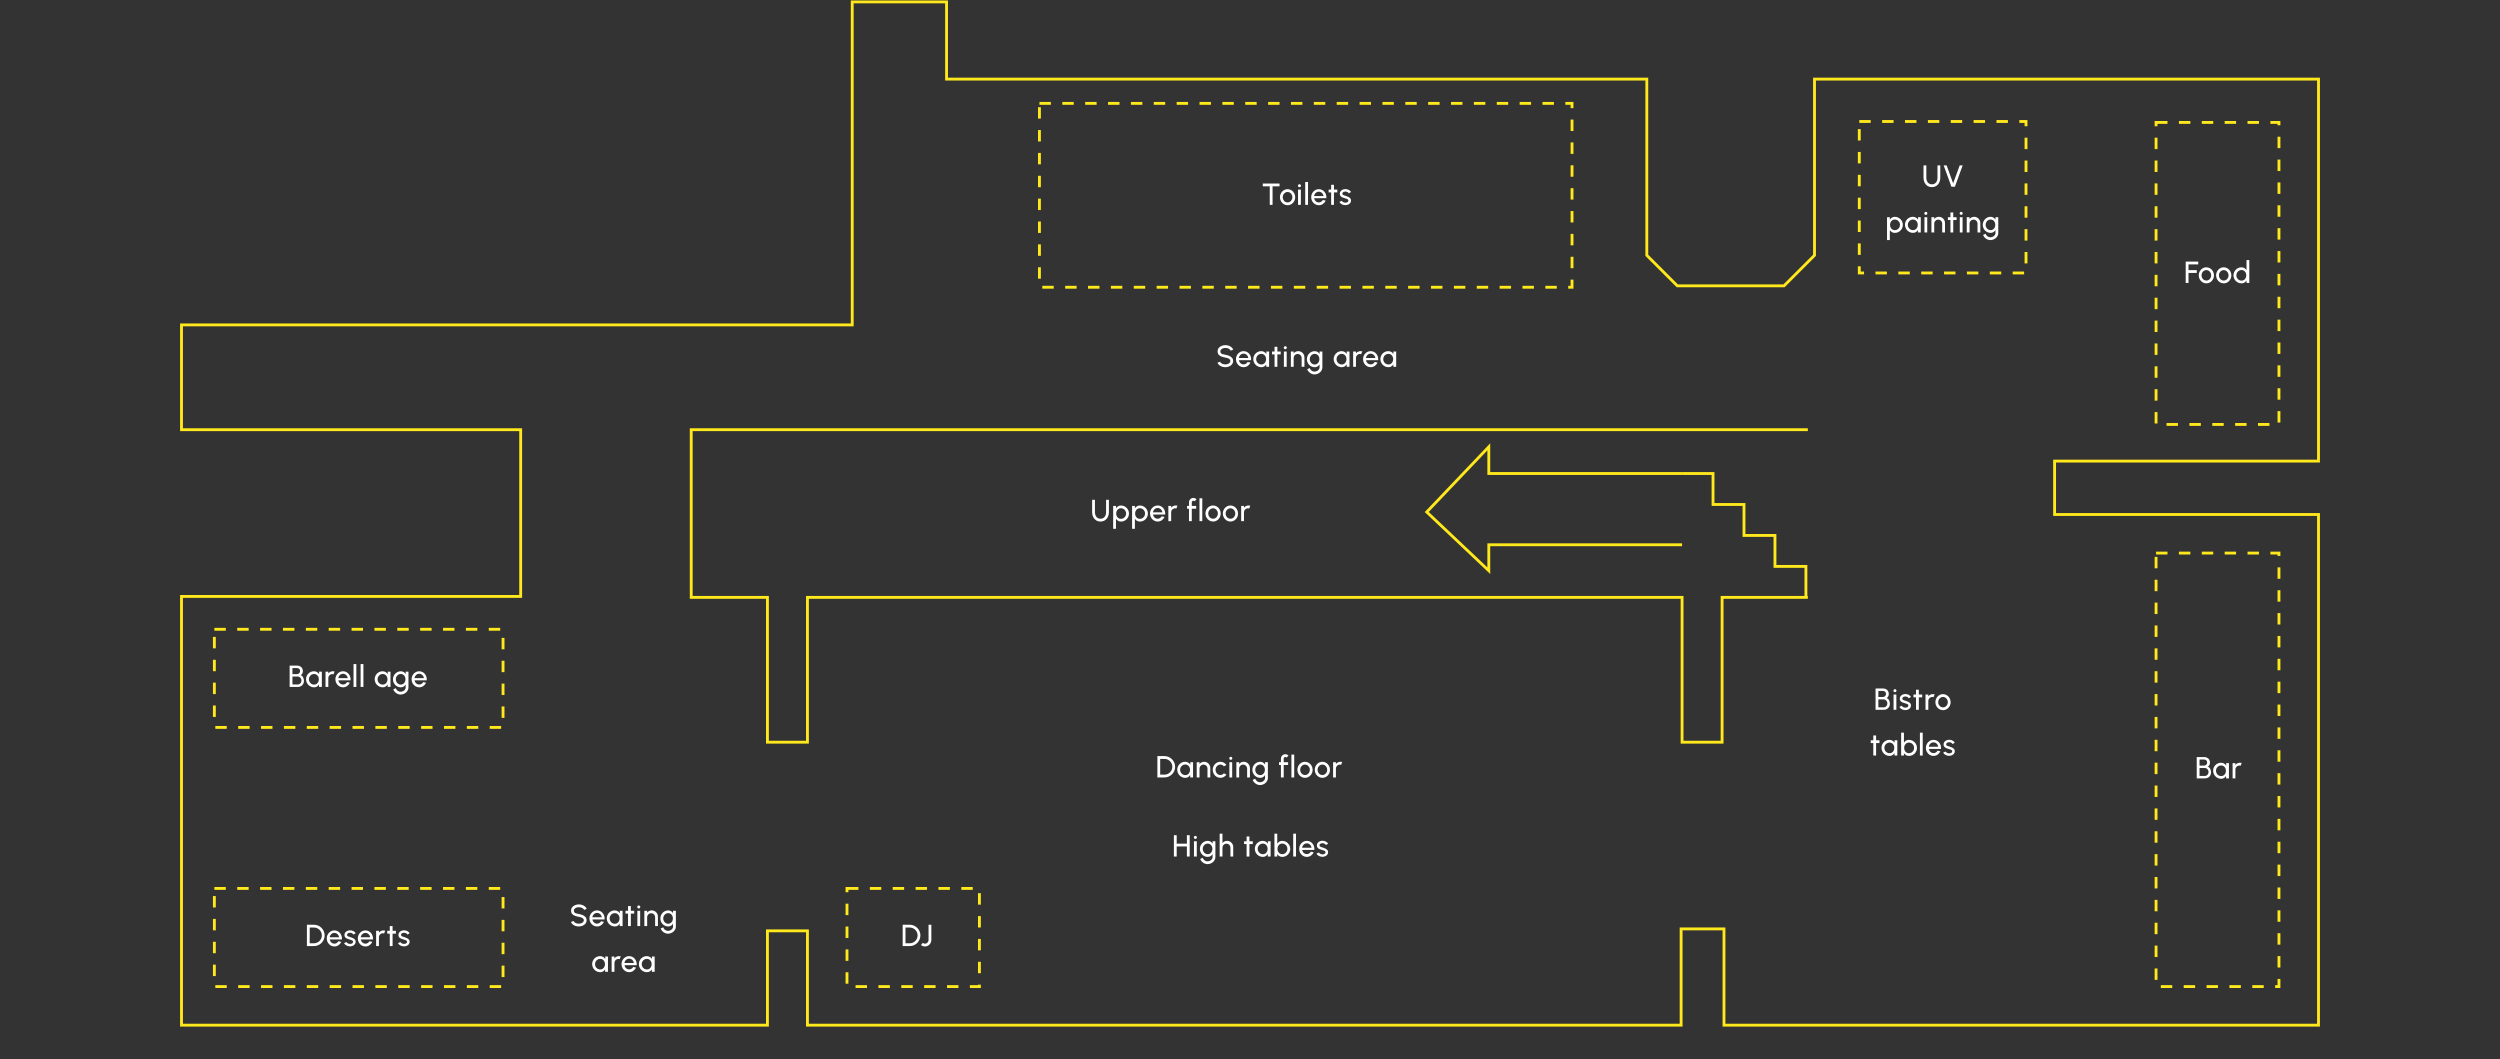 <svg width="1312" height="556" viewBox="0 0 1312 556" fill="none" xmlns="http://www.w3.org/2000/svg">
<rect x="0" y="0" width="1312" height="556" fill="#333333" stroke="none"/>
<path d="M577.549 273.708C576.653 273.708 575.874 273.489 575.213 273.052C574.557 272.615 574.048 272.028 573.685 271.292C573.328 270.551 573.149 269.729 573.149 268.828V262.3H574.621V268.828C574.621 269.447 574.736 270.015 574.965 270.532C575.194 271.049 575.528 271.463 575.965 271.772C576.402 272.081 576.93 272.236 577.549 272.236C578.189 272.236 578.725 272.081 579.157 271.772C579.594 271.463 579.922 271.049 580.141 270.532C580.365 270.015 580.477 269.447 580.477 268.828V262.3H581.949V268.828C581.949 269.505 581.845 270.14 581.637 270.732C581.434 271.319 581.141 271.836 580.757 272.284C580.373 272.732 579.909 273.081 579.365 273.332C578.826 273.583 578.221 273.708 577.549 273.708ZM585.66 277.5H584.188V265.5H585.66V266.788C585.932 266.345 586.286 265.985 586.724 265.708C587.161 265.431 587.678 265.292 588.276 265.292C588.862 265.292 589.409 265.401 589.916 265.62C590.422 265.839 590.868 266.143 591.252 266.532C591.641 266.916 591.942 267.361 592.156 267.868C592.374 268.375 592.484 268.919 592.484 269.5C592.484 270.081 592.374 270.628 592.156 271.14C591.942 271.652 591.641 272.103 591.252 272.492C590.868 272.876 590.422 273.177 589.916 273.396C589.409 273.615 588.862 273.724 588.276 273.724C587.678 273.724 587.161 273.585 586.724 273.308C586.286 273.031 585.932 272.671 585.66 272.228V277.5ZM588.268 266.716C587.772 266.716 587.337 266.841 586.964 267.092C586.59 267.343 586.3 267.679 586.092 268.1C585.884 268.516 585.78 268.983 585.78 269.5C585.78 270.012 585.881 270.479 586.084 270.9C586.292 271.321 586.582 271.66 586.956 271.916C587.329 272.167 587.766 272.292 588.268 272.292C588.758 272.292 589.209 272.169 589.62 271.924C590.036 271.673 590.366 271.337 590.612 270.916C590.862 270.495 590.988 270.023 590.988 269.5C590.988 268.993 590.865 268.529 590.62 268.108C590.374 267.687 590.046 267.351 589.636 267.1C589.225 266.844 588.769 266.716 588.268 266.716ZM595.589 277.5H594.117V265.5H595.589V266.788C595.861 266.345 596.216 265.985 596.653 265.708C597.091 265.431 597.608 265.292 598.205 265.292C598.792 265.292 599.339 265.401 599.845 265.62C600.352 265.839 600.797 266.143 601.181 266.532C601.571 266.916 601.872 267.361 602.085 267.868C602.304 268.375 602.413 268.919 602.413 269.5C602.413 270.081 602.304 270.628 602.085 271.14C601.872 271.652 601.571 272.103 601.181 272.492C600.797 272.876 600.352 273.177 599.845 273.396C599.339 273.615 598.792 273.724 598.205 273.724C597.608 273.724 597.091 273.585 596.653 273.308C596.216 273.031 595.861 272.671 595.589 272.228V277.5ZM598.197 266.716C597.701 266.716 597.267 266.841 596.893 267.092C596.52 267.343 596.229 267.679 596.021 268.1C595.813 268.516 595.709 268.983 595.709 269.5C595.709 270.012 595.811 270.479 596.013 270.9C596.221 271.321 596.512 271.66 596.885 271.916C597.259 272.167 597.696 272.292 598.197 272.292C598.688 272.292 599.139 272.169 599.549 271.924C599.965 271.673 600.296 271.337 600.541 270.916C600.792 270.495 600.917 270.023 600.917 269.5C600.917 268.993 600.795 268.529 600.549 268.108C600.304 267.687 599.976 267.351 599.565 267.1C599.155 266.844 598.699 266.716 598.197 266.716ZM607.535 273.708C606.799 273.708 606.127 273.519 605.519 273.14C604.917 272.761 604.434 272.255 604.071 271.62C603.714 270.98 603.535 270.273 603.535 269.5C603.535 268.913 603.639 268.367 603.847 267.86C604.055 267.348 604.341 266.9 604.703 266.516C605.071 266.127 605.498 265.823 605.983 265.604C606.469 265.385 606.986 265.276 607.535 265.276C608.138 265.276 608.693 265.401 609.199 265.652C609.711 265.897 610.146 266.239 610.503 266.676C610.866 267.108 611.135 267.612 611.311 268.188C611.487 268.764 611.549 269.377 611.495 270.028H605.103C605.173 270.444 605.317 270.82 605.535 271.156C605.759 271.487 606.042 271.748 606.383 271.94C606.73 272.132 607.114 272.231 607.535 272.236C607.989 272.236 608.397 272.121 608.759 271.892C609.127 271.663 609.426 271.348 609.655 270.948L611.151 271.292C610.831 272.001 610.349 272.583 609.703 273.036C609.058 273.484 608.335 273.708 607.535 273.708ZM605.055 268.884H610.007C609.959 268.463 609.818 268.079 609.583 267.732C609.354 267.38 609.061 267.103 608.703 266.9C608.346 266.692 607.957 266.588 607.535 266.588C607.114 266.588 606.727 266.689 606.375 266.892C606.023 267.095 605.733 267.372 605.503 267.724C605.274 268.071 605.125 268.457 605.055 268.884ZM613.148 273.5V265.5H614.62V266.436C614.897 266.079 615.246 265.796 615.668 265.588C616.094 265.38 616.553 265.276 617.044 265.276C617.348 265.276 617.644 265.316 617.932 265.396L617.348 266.876C617.134 266.801 616.921 266.764 616.708 266.764C616.329 266.764 615.98 266.857 615.66 267.044C615.345 267.231 615.092 267.484 614.9 267.804C614.713 268.119 614.62 268.468 614.62 268.852V273.5H613.148ZM625.45 263.588V265.5H627.762V266.972H625.45V273.5H623.978V266.972H622.978V265.5H623.978V263.588C623.978 263.167 624.079 262.785 624.282 262.444C624.49 262.097 624.767 261.823 625.114 261.62C625.46 261.412 625.844 261.308 626.266 261.308C626.575 261.308 626.874 261.369 627.162 261.492C627.455 261.615 627.716 261.801 627.946 262.052L626.89 263.092C626.82 262.991 626.727 262.913 626.61 262.86C626.498 262.807 626.383 262.78 626.266 262.78C626.042 262.78 625.85 262.86 625.69 263.02C625.53 263.175 625.45 263.364 625.45 263.588ZM629.483 273.5V261.5H630.955V273.5H629.483ZM636.62 273.708C635.884 273.708 635.212 273.519 634.604 273.14C634.001 272.761 633.518 272.255 633.156 271.62C632.798 270.98 632.62 270.273 632.62 269.5C632.62 268.913 632.724 268.367 632.932 267.86C633.14 267.348 633.425 266.9 633.788 266.516C634.156 266.127 634.582 265.823 635.068 265.604C635.553 265.385 636.07 265.276 636.62 265.276C637.356 265.276 638.025 265.465 638.628 265.844C639.236 266.223 639.718 266.732 640.076 267.372C640.438 268.012 640.62 268.721 640.62 269.5C640.62 270.081 640.516 270.625 640.308 271.132C640.1 271.639 639.812 272.087 639.444 272.476C639.081 272.86 638.657 273.161 638.172 273.38C637.692 273.599 637.174 273.708 636.62 273.708ZM636.62 272.236C637.1 272.236 637.529 272.111 637.908 271.86C638.292 271.604 638.593 271.268 638.812 270.852C639.036 270.436 639.148 269.985 639.148 269.5C639.148 269.004 639.033 268.548 638.804 268.132C638.58 267.711 638.276 267.375 637.892 267.124C637.513 266.873 637.089 266.748 636.62 266.748C636.145 266.748 635.716 266.876 635.332 267.132C634.948 267.383 634.644 267.716 634.42 268.132C634.201 268.548 634.092 269.004 634.092 269.5C634.092 270.012 634.206 270.476 634.436 270.892C634.665 271.303 634.972 271.631 635.356 271.876C635.74 272.116 636.161 272.236 636.62 272.236ZM645.737 273.708C645.001 273.708 644.329 273.519 643.721 273.14C643.118 272.761 642.635 272.255 642.273 271.62C641.915 270.98 641.737 270.273 641.737 269.5C641.737 268.913 641.841 268.367 642.049 267.86C642.257 267.348 642.542 266.9 642.905 266.516C643.273 266.127 643.699 265.823 644.185 265.604C644.67 265.385 645.187 265.276 645.737 265.276C646.473 265.276 647.142 265.465 647.745 265.844C648.353 266.223 648.835 266.732 649.193 267.372C649.555 268.012 649.737 268.721 649.737 269.5C649.737 270.081 649.633 270.625 649.425 271.132C649.217 271.639 648.929 272.087 648.561 272.476C648.198 272.86 647.774 273.161 647.289 273.38C646.809 273.599 646.291 273.708 645.737 273.708ZM645.737 272.236C646.217 272.236 646.646 272.111 647.025 271.86C647.409 271.604 647.71 271.268 647.929 270.852C648.153 270.436 648.265 269.985 648.265 269.5C648.265 269.004 648.15 268.548 647.921 268.132C647.697 267.711 647.393 267.375 647.009 267.124C646.63 266.873 646.206 266.748 645.737 266.748C645.262 266.748 644.833 266.876 644.449 267.132C644.065 267.383 643.761 267.716 643.537 268.132C643.318 268.548 643.209 269.004 643.209 269.5C643.209 270.012 643.323 270.476 643.553 270.892C643.782 271.303 644.089 271.631 644.473 271.876C644.857 272.116 645.278 272.236 645.737 272.236ZM651.365 273.5V265.5H652.837V266.436C653.114 266.079 653.463 265.796 653.885 265.588C654.311 265.38 654.77 265.276 655.261 265.276C655.565 265.276 655.861 265.316 656.149 265.396L655.565 266.876C655.351 266.801 655.138 266.764 654.925 266.764C654.546 266.764 654.197 266.857 653.877 267.044C653.562 267.231 653.309 267.484 653.117 267.804C652.93 268.119 652.837 268.468 652.837 268.852V273.5H651.365Z" fill="white"/>
<path d="M882.75 285.894H781.321V299.5L748.75 268.701L781.321 234.5V248.5H882.75" stroke="#FFE81B" stroke-width="1.5"/>
<path d="M607.399 408V396.8H611.103C611.877 396.8 612.602 396.947 613.279 397.24C613.957 397.528 614.551 397.931 615.063 398.448C615.575 398.96 615.975 399.555 616.263 400.232C616.557 400.904 616.703 401.627 616.703 402.4C616.703 403.173 616.557 403.899 616.263 404.576C615.975 405.248 615.575 405.843 615.063 406.36C614.551 406.872 613.957 407.275 613.279 407.568C612.602 407.856 611.877 408 611.103 408H607.399ZM608.871 406.528H611.103C611.674 406.528 612.207 406.421 612.703 406.208C613.199 405.995 613.637 405.699 614.015 405.32C614.399 404.941 614.698 404.504 614.911 404.008C615.125 403.507 615.231 402.971 615.231 402.4C615.231 401.829 615.125 401.296 614.911 400.8C614.698 400.299 614.399 399.859 614.015 399.48C613.637 399.101 613.199 398.805 612.703 398.592C612.207 398.379 611.674 398.272 611.103 398.272H608.871V406.528ZM624.642 400H626.114V408H624.642L624.586 406.72C624.34 407.168 624.004 407.528 623.578 407.8C623.156 408.072 622.655 408.208 622.074 408.208C621.487 408.208 620.935 408.099 620.418 407.88C619.906 407.656 619.452 407.349 619.058 406.96C618.668 406.565 618.364 406.112 618.146 405.6C617.927 405.083 617.818 404.531 617.818 403.944C617.818 403.368 617.924 402.829 618.138 402.328C618.351 401.821 618.647 401.379 619.026 401C619.41 400.616 619.852 400.317 620.354 400.104C620.855 399.885 621.391 399.776 621.962 399.776C622.57 399.776 623.106 399.917 623.57 400.2C624.034 400.483 624.412 400.848 624.706 401.296L624.642 400ZM622.042 406.784C622.543 406.784 622.98 406.659 623.354 406.408C623.727 406.157 624.015 405.821 624.218 405.4C624.426 404.979 624.53 404.512 624.53 404C624.53 403.477 624.426 403.005 624.218 402.584C624.01 402.163 623.719 401.829 623.346 401.584C622.978 401.333 622.543 401.208 622.042 401.208C621.54 401.208 621.082 401.333 620.666 401.584C620.255 401.835 619.927 402.173 619.682 402.6C619.442 403.021 619.322 403.488 619.322 404C619.322 404.517 619.447 404.987 619.698 405.408C619.948 405.829 620.279 406.165 620.69 406.416C621.1 406.661 621.551 406.784 622.042 406.784ZM635.159 403.008V408H633.687V403.352C633.687 402.968 633.594 402.619 633.407 402.304C633.221 401.984 632.97 401.731 632.655 401.544C632.341 401.357 631.989 401.264 631.599 401.264C631.221 401.264 630.871 401.357 630.551 401.544C630.237 401.731 629.983 401.984 629.791 402.304C629.605 402.619 629.511 402.968 629.511 403.352V408H628.039V400H629.511V400.936C629.789 400.579 630.138 400.296 630.559 400.088C630.986 399.88 631.445 399.776 631.935 399.776C632.533 399.776 633.074 399.923 633.559 400.216C634.05 400.504 634.439 400.893 634.727 401.384C635.015 401.869 635.159 402.411 635.159 403.008ZM642.314 405.824L643.634 406.536C643.271 407.043 642.81 407.448 642.25 407.752C641.695 408.056 641.093 408.208 640.442 408.208C639.706 408.208 639.034 408.019 638.426 407.64C637.823 407.261 637.341 406.755 636.978 406.12C636.621 405.48 636.442 404.773 636.442 404C636.442 403.413 636.546 402.867 636.754 402.36C636.962 401.848 637.247 401.4 637.61 401.016C637.978 400.627 638.405 400.323 638.89 400.104C639.375 399.885 639.893 399.776 640.442 399.776C641.093 399.776 641.695 399.928 642.25 400.232C642.81 400.536 643.271 400.944 643.634 401.456L642.314 402.168C642.074 401.869 641.789 401.643 641.458 401.488C641.127 401.328 640.789 401.248 640.442 401.248C639.967 401.248 639.538 401.376 639.154 401.632C638.77 401.883 638.466 402.216 638.242 402.632C638.023 403.048 637.914 403.504 637.914 404C637.914 404.491 638.026 404.944 638.25 405.36C638.479 405.776 638.786 406.109 639.17 406.36C639.554 406.611 639.978 406.736 640.442 406.736C640.81 406.736 641.157 406.653 641.482 406.488C641.813 406.317 642.09 406.096 642.314 405.824ZM645.179 400H646.651V408H645.179V400ZM645.923 398.76C645.694 398.76 645.502 398.685 645.347 398.536C645.193 398.381 645.115 398.192 645.115 397.968C645.115 397.744 645.193 397.557 645.347 397.408C645.502 397.253 645.694 397.176 645.923 397.176C646.142 397.176 646.329 397.253 646.483 397.408C646.638 397.557 646.715 397.744 646.715 397.968C646.715 398.192 646.638 398.381 646.483 398.536C646.334 398.685 646.147 398.76 645.923 398.76ZM655.963 403.008V408H654.491V403.352C654.491 402.968 654.398 402.619 654.211 402.304C654.024 401.984 653.774 401.731 653.459 401.544C653.144 401.357 652.792 401.264 652.403 401.264C652.024 401.264 651.675 401.357 651.355 401.544C651.04 401.731 650.787 401.984 650.595 402.304C650.408 402.619 650.315 402.968 650.315 403.352V408H648.843V400H650.315V400.936C650.592 400.579 650.942 400.296 651.363 400.088C651.79 399.88 652.248 399.776 652.739 399.776C653.336 399.776 653.878 399.923 654.363 400.216C654.854 400.504 655.243 400.893 655.531 401.384C655.819 401.869 655.963 402.411 655.963 403.008ZM663.91 400H665.382V408.24C665.382 408.779 665.267 409.275 665.038 409.728C664.814 410.187 664.507 410.584 664.118 410.92C663.728 411.261 663.283 411.525 662.782 411.712C662.286 411.904 661.766 412 661.222 412C660.667 412 660.131 411.877 659.614 411.632C659.096 411.392 658.643 411.067 658.254 410.656C657.864 410.245 657.579 409.784 657.398 409.272L658.75 408.656C658.856 409.013 659.035 409.331 659.286 409.608C659.542 409.891 659.838 410.112 660.174 410.272C660.515 410.437 660.864 410.52 661.222 410.52C661.568 410.52 661.902 410.461 662.222 410.344C662.542 410.232 662.827 410.072 663.078 409.864C663.334 409.661 663.536 409.421 663.686 409.144C663.835 408.867 663.91 408.565 663.91 408.24V406.736C663.643 407.179 663.294 407.536 662.862 407.808C662.43 408.075 661.928 408.208 661.358 408.208C660.792 408.208 660.259 408.099 659.758 407.88C659.262 407.661 658.824 407.36 658.446 406.976C658.072 406.587 657.779 406.139 657.566 405.632C657.352 405.125 657.246 404.581 657.246 404C657.246 403.419 657.352 402.875 657.566 402.368C657.779 401.856 658.072 401.408 658.446 401.024C658.824 400.635 659.262 400.331 659.758 400.112C660.259 399.893 660.792 399.784 661.358 399.784C661.928 399.784 662.43 399.92 662.862 400.192C663.294 400.459 663.643 400.813 663.91 401.256V400ZM661.366 406.784C661.862 406.784 662.291 406.656 662.654 406.4C663.022 406.144 663.307 405.805 663.51 405.384C663.712 404.963 663.814 404.501 663.814 404C663.814 403.488 663.712 403.021 663.51 402.6C663.307 402.179 663.022 401.843 662.654 401.592C662.286 401.336 661.856 401.208 661.366 401.208C660.886 401.208 660.446 401.333 660.046 401.584C659.651 401.835 659.336 402.173 659.102 402.6C658.867 403.021 658.75 403.488 658.75 404C658.75 404.512 658.867 404.979 659.102 405.4C659.342 405.821 659.659 406.157 660.054 406.408C660.454 406.659 660.891 406.784 661.366 406.784ZM673.699 398.088V400H676.011V401.472H673.699V408H672.227V401.472H671.227V400H672.227V398.088C672.227 397.667 672.329 397.285 672.531 396.944C672.739 396.597 673.017 396.323 673.363 396.12C673.71 395.912 674.094 395.808 674.515 395.808C674.825 395.808 675.123 395.869 675.411 395.992C675.705 396.115 675.966 396.301 676.195 396.552L675.139 397.592C675.07 397.491 674.977 397.413 674.859 397.36C674.747 397.307 674.633 397.28 674.515 397.28C674.291 397.28 674.099 397.36 673.939 397.52C673.779 397.675 673.699 397.864 673.699 398.088ZM677.732 408V396H679.204V408H677.732ZM684.869 408.208C684.133 408.208 683.461 408.019 682.853 407.64C682.251 407.261 681.768 406.755 681.405 406.12C681.048 405.48 680.869 404.773 680.869 404C680.869 403.413 680.973 402.867 681.181 402.36C681.389 401.848 681.675 401.4 682.037 401.016C682.405 400.627 682.832 400.323 683.317 400.104C683.803 399.885 684.32 399.776 684.869 399.776C685.605 399.776 686.275 399.965 686.877 400.344C687.485 400.723 687.968 401.232 688.325 401.872C688.688 402.512 688.869 403.221 688.869 404C688.869 404.581 688.765 405.125 688.557 405.632C688.349 406.139 688.061 406.587 687.693 406.976C687.331 407.36 686.907 407.661 686.421 407.88C685.941 408.099 685.424 408.208 684.869 408.208ZM684.869 406.736C685.349 406.736 685.779 406.611 686.157 406.36C686.541 406.104 686.843 405.768 687.061 405.352C687.285 404.936 687.397 404.485 687.397 404C687.397 403.504 687.283 403.048 687.053 402.632C686.829 402.211 686.525 401.875 686.141 401.624C685.763 401.373 685.339 401.248 684.869 401.248C684.395 401.248 683.965 401.376 683.581 401.632C683.197 401.883 682.893 402.216 682.669 402.632C682.451 403.048 682.341 403.504 682.341 404C682.341 404.512 682.456 404.976 682.685 405.392C682.915 405.803 683.221 406.131 683.605 406.376C683.989 406.616 684.411 406.736 684.869 406.736ZM693.986 408.208C693.25 408.208 692.578 408.019 691.97 407.64C691.368 407.261 690.885 406.755 690.522 406.12C690.165 405.48 689.986 404.773 689.986 404C689.986 403.413 690.09 402.867 690.298 402.36C690.506 401.848 690.792 401.4 691.154 401.016C691.522 400.627 691.949 400.323 692.434 400.104C692.92 399.885 693.437 399.776 693.986 399.776C694.722 399.776 695.392 399.965 695.994 400.344C696.602 400.723 697.085 401.232 697.442 401.872C697.805 402.512 697.986 403.221 697.986 404C697.986 404.581 697.882 405.125 697.674 405.632C697.466 406.139 697.178 406.587 696.81 406.976C696.448 407.36 696.024 407.661 695.538 407.88C695.058 408.099 694.541 408.208 693.986 408.208ZM693.986 406.736C694.466 406.736 694.896 406.611 695.274 406.36C695.658 406.104 695.96 405.768 696.178 405.352C696.402 404.936 696.514 404.485 696.514 404C696.514 403.504 696.4 403.048 696.17 402.632C695.946 402.211 695.642 401.875 695.258 401.624C694.88 401.373 694.456 401.248 693.986 401.248C693.512 401.248 693.082 401.376 692.698 401.632C692.314 401.883 692.01 402.216 691.786 402.632C691.568 403.048 691.458 403.504 691.458 404C691.458 404.512 691.573 404.976 691.802 405.392C692.032 405.803 692.338 406.131 692.722 406.376C693.106 406.616 693.528 406.736 693.986 406.736ZM699.614 408V400H701.086V400.936C701.364 400.579 701.713 400.296 702.134 400.088C702.561 399.88 703.02 399.776 703.51 399.776C703.814 399.776 704.11 399.816 704.398 399.896L703.814 401.376C703.601 401.301 703.388 401.264 703.174 401.264C702.796 401.264 702.446 401.357 702.126 401.544C701.812 401.731 701.558 401.984 701.366 402.304C701.18 402.619 701.086 402.968 701.086 403.352V408H699.614Z" fill="white"/>
<path d="M622.879 438.3H624.351V449.5H622.879V444.236H617.527V449.5H616.055V438.3H617.527V442.764H622.879V438.3ZM626.594 441.5H628.066V449.5H626.594V441.5ZM627.338 440.26C627.109 440.26 626.917 440.185 626.762 440.036C626.607 439.881 626.53 439.692 626.53 439.468C626.53 439.244 626.607 439.057 626.762 438.908C626.917 438.753 627.109 438.676 627.338 438.676C627.557 438.676 627.743 438.753 627.898 438.908C628.053 439.057 628.13 439.244 628.13 439.468C628.13 439.692 628.053 439.881 627.898 440.036C627.749 440.185 627.562 440.26 627.338 440.26ZM636.364 441.5H637.836V449.74C637.836 450.279 637.721 450.775 637.492 451.228C637.268 451.687 636.961 452.084 636.572 452.42C636.182 452.761 635.737 453.025 635.236 453.212C634.74 453.404 634.22 453.5 633.676 453.5C633.121 453.5 632.585 453.377 632.068 453.132C631.55 452.892 631.097 452.567 630.708 452.156C630.318 451.745 630.033 451.284 629.852 450.772L631.204 450.156C631.31 450.513 631.489 450.831 631.74 451.108C631.996 451.391 632.292 451.612 632.628 451.772C632.969 451.937 633.318 452.02 633.676 452.02C634.022 452.02 634.356 451.961 634.676 451.844C634.996 451.732 635.281 451.572 635.532 451.364C635.788 451.161 635.99 450.921 636.14 450.644C636.289 450.367 636.364 450.065 636.364 449.74V448.236C636.097 448.679 635.748 449.036 635.316 449.308C634.884 449.575 634.382 449.708 633.812 449.708C633.246 449.708 632.713 449.599 632.212 449.38C631.716 449.161 631.278 448.86 630.9 448.476C630.526 448.087 630.233 447.639 630.02 447.132C629.806 446.625 629.7 446.081 629.7 445.5C629.7 444.919 629.806 444.375 630.02 443.868C630.233 443.356 630.526 442.908 630.9 442.524C631.278 442.135 631.716 441.831 632.212 441.612C632.713 441.393 633.246 441.284 633.812 441.284C634.382 441.284 634.884 441.42 635.316 441.692C635.748 441.959 636.097 442.313 636.364 442.756V441.5ZM633.82 448.284C634.316 448.284 634.745 448.156 635.108 447.9C635.476 447.644 635.761 447.305 635.964 446.884C636.166 446.463 636.268 446.001 636.268 445.5C636.268 444.988 636.166 444.521 635.964 444.1C635.761 443.679 635.476 443.343 635.108 443.092C634.74 442.836 634.31 442.708 633.82 442.708C633.34 442.708 632.9 442.833 632.5 443.084C632.105 443.335 631.79 443.673 631.556 444.1C631.321 444.521 631.204 444.988 631.204 445.5C631.204 446.012 631.321 446.479 631.556 446.9C631.796 447.321 632.113 447.657 632.508 447.908C632.908 448.159 633.345 448.284 633.82 448.284ZM647.198 444.508V449.5H645.726V444.852C645.726 444.468 645.632 444.119 645.446 443.804C645.259 443.484 645.008 443.231 644.694 443.044C644.379 442.857 644.027 442.764 643.638 442.764C643.259 442.764 642.91 442.857 642.59 443.044C642.275 443.231 642.022 443.484 641.83 443.804C641.643 444.119 641.55 444.468 641.55 444.852V449.5H640.078V437.5H641.55V442.436C641.827 442.079 642.176 441.796 642.598 441.588C643.024 441.38 643.483 441.276 643.974 441.276C644.571 441.276 645.112 441.423 645.598 441.716C646.088 442.004 646.478 442.393 646.766 442.884C647.054 443.369 647.198 443.911 647.198 444.508ZM657.456 442.972H655.696L655.688 449.5H654.216L654.224 442.972H652.888V441.5H654.224L654.216 438.988H655.688L655.696 441.5H657.456V442.972ZM665.351 441.5H666.823V449.5H665.351L665.295 448.22C665.049 448.668 664.713 449.028 664.287 449.3C663.865 449.572 663.364 449.708 662.783 449.708C662.196 449.708 661.644 449.599 661.127 449.38C660.615 449.156 660.161 448.849 659.767 448.46C659.377 448.065 659.073 447.612 658.855 447.1C658.636 446.583 658.527 446.031 658.527 445.444C658.527 444.868 658.633 444.329 658.847 443.828C659.06 443.321 659.356 442.879 659.735 442.5C660.119 442.116 660.561 441.817 661.063 441.604C661.564 441.385 662.1 441.276 662.671 441.276C663.279 441.276 663.815 441.417 664.279 441.7C664.743 441.983 665.121 442.348 665.415 442.796L665.351 441.5ZM662.751 448.284C663.252 448.284 663.689 448.159 664.063 447.908C664.436 447.657 664.724 447.321 664.927 446.9C665.135 446.479 665.239 446.012 665.239 445.5C665.239 444.977 665.135 444.505 664.927 444.084C664.719 443.663 664.428 443.329 664.055 443.084C663.687 442.833 663.252 442.708 662.751 442.708C662.249 442.708 661.791 442.833 661.375 443.084C660.964 443.335 660.636 443.673 660.391 444.1C660.151 444.521 660.031 444.988 660.031 445.5C660.031 446.017 660.156 446.487 660.407 446.908C660.657 447.329 660.988 447.665 661.399 447.916C661.809 448.161 662.26 448.284 662.751 448.284ZM672.915 441.276C673.693 441.276 674.403 441.465 675.043 441.844C675.683 442.223 676.192 442.732 676.571 443.372C676.949 444.007 677.139 444.713 677.139 445.492C677.139 446.073 677.029 446.62 676.811 447.132C676.592 447.639 676.288 448.087 675.899 448.476C675.515 448.86 675.067 449.161 674.555 449.38C674.048 449.599 673.501 449.708 672.915 449.708C672.323 449.708 671.805 449.569 671.363 449.292C670.925 449.015 670.571 448.655 670.299 448.212V449.5H668.827V437.5H670.299V442.772C670.571 442.329 670.925 441.969 671.363 441.692C671.805 441.415 672.323 441.276 672.915 441.276ZM672.907 448.276C673.408 448.276 673.864 448.151 674.275 447.9C674.685 447.649 675.013 447.313 675.259 446.892C675.504 446.465 675.627 445.999 675.627 445.492C675.627 444.969 675.501 444.497 675.251 444.076C675.005 443.655 674.675 443.321 674.259 443.076C673.848 442.825 673.397 442.7 672.907 442.7C672.405 442.7 671.968 442.828 671.595 443.084C671.221 443.335 670.931 443.671 670.723 444.092C670.52 444.513 670.419 444.98 670.419 445.492C670.419 446.009 670.523 446.479 670.731 446.9C670.939 447.321 671.229 447.657 671.603 447.908C671.976 448.153 672.411 448.276 672.907 448.276ZM678.678 449.5V437.5H680.15V449.5H678.678ZM685.815 449.708C685.079 449.708 684.407 449.519 683.799 449.14C683.196 448.761 682.713 448.255 682.351 447.62C681.993 446.98 681.815 446.273 681.815 445.5C681.815 444.913 681.919 444.367 682.127 443.86C682.335 443.348 682.62 442.9 682.983 442.516C683.351 442.127 683.777 441.823 684.263 441.604C684.748 441.385 685.265 441.276 685.815 441.276C686.417 441.276 686.972 441.401 687.479 441.652C687.991 441.897 688.425 442.239 688.783 442.676C689.145 443.108 689.415 443.612 689.591 444.188C689.767 444.764 689.828 445.377 689.775 446.028H683.383C683.452 446.444 683.596 446.82 683.815 447.156C684.039 447.487 684.321 447.748 684.663 447.94C685.009 448.132 685.393 448.231 685.815 448.236C686.268 448.236 686.676 448.121 687.039 447.892C687.407 447.663 687.705 447.348 687.935 446.948L689.431 447.292C689.111 448.001 688.628 448.583 687.983 449.036C687.337 449.484 686.615 449.708 685.815 449.708ZM683.335 444.884H688.287C688.239 444.463 688.097 444.079 687.863 443.732C687.633 443.38 687.34 443.103 686.983 442.9C686.625 442.692 686.236 442.588 685.815 442.588C685.393 442.588 685.007 442.689 684.655 442.892C684.303 443.095 684.012 443.372 683.783 443.724C683.553 444.071 683.404 444.457 683.335 444.884ZM693.882 449.652C693.456 449.631 693.04 449.548 692.634 449.404C692.229 449.255 691.874 449.055 691.57 448.804C691.266 448.553 691.042 448.263 690.898 447.932L692.154 447.396C692.229 447.561 692.362 447.719 692.554 447.868C692.752 448.017 692.978 448.14 693.234 448.236C693.496 448.332 693.76 448.38 694.026 448.38C694.304 448.38 694.562 448.337 694.802 448.252C695.042 448.167 695.237 448.041 695.386 447.876C695.541 447.705 695.618 447.505 695.618 447.276C695.618 447.02 695.533 446.82 695.362 446.676C695.197 446.532 694.986 446.42 694.73 446.34C694.474 446.26 694.216 446.185 693.954 446.116C693.416 445.983 692.928 445.817 692.49 445.62C692.058 445.423 691.717 445.169 691.466 444.86C691.216 444.545 691.09 444.153 691.09 443.684C691.09 443.183 691.229 442.748 691.506 442.38C691.784 442.012 692.146 441.729 692.594 441.532C693.042 441.329 693.522 441.228 694.034 441.228C694.674 441.228 695.261 441.367 695.794 441.644C696.333 441.916 696.736 442.289 697.002 442.764L695.826 443.46C695.741 443.279 695.61 443.119 695.434 442.98C695.258 442.841 695.058 442.732 694.834 442.652C694.61 442.567 694.378 442.519 694.138 442.508C693.84 442.503 693.565 442.543 693.314 442.628C693.064 442.708 692.861 442.833 692.706 443.004C692.552 443.175 692.474 443.391 692.474 443.652C692.474 443.908 692.557 444.1 692.722 444.228C692.893 444.356 693.114 444.46 693.386 444.54C693.658 444.615 693.946 444.7 694.25 444.796C694.73 444.951 695.181 445.135 695.602 445.348C696.024 445.556 696.362 445.812 696.618 446.116C696.874 446.42 697 446.799 696.994 447.252C696.994 447.748 696.845 448.183 696.546 448.556C696.248 448.924 695.861 449.207 695.386 449.404C694.917 449.596 694.416 449.679 693.882 449.652Z" fill="white"/>
<path d="M984.293 372.5V361.3H988.205C988.765 361.3 989.274 361.415 989.733 361.644C990.191 361.873 990.557 362.207 990.829 362.644C991.101 363.076 991.237 363.599 991.237 364.212C991.237 364.521 991.183 364.825 991.077 365.124C990.975 365.417 990.831 365.673 990.645 365.892C990.463 366.111 990.25 366.26 990.005 366.34C990.346 366.425 990.631 366.577 990.861 366.796C991.09 367.009 991.274 367.263 991.413 367.556C991.557 367.849 991.658 368.153 991.717 368.468C991.781 368.777 991.813 369.079 991.813 369.372C991.813 369.98 991.671 370.521 991.389 370.996C991.106 371.465 990.727 371.833 990.253 372.1C989.778 372.367 989.253 372.5 988.677 372.5H984.293ZM985.765 371.22H988.549C988.906 371.22 989.231 371.129 989.525 370.948C989.818 370.761 990.05 370.511 990.221 370.196C990.397 369.876 990.485 369.513 990.485 369.108C990.485 368.756 990.397 368.423 990.221 368.108C990.05 367.793 989.818 367.54 989.525 367.348C989.231 367.151 988.906 367.052 988.549 367.052H985.765V371.22ZM985.765 365.788H988.053C988.522 365.788 988.925 365.649 989.261 365.372C989.597 365.089 989.765 364.697 989.765 364.196C989.765 363.657 989.597 363.255 989.261 362.988C988.925 362.721 988.522 362.588 988.053 362.588H985.765V365.788ZM993.738 364.5H995.21V372.5H993.738V364.5ZM994.482 363.26C994.252 363.26 994.06 363.185 993.906 363.036C993.751 362.881 993.674 362.692 993.674 362.468C993.674 362.244 993.751 362.057 993.906 361.908C994.06 361.753 994.252 361.676 994.482 361.676C994.7 361.676 994.887 361.753 995.042 361.908C995.196 362.057 995.274 362.244 995.274 362.468C995.274 362.692 995.196 362.881 995.042 363.036C994.892 363.185 994.706 363.26 994.482 363.26ZM999.779 372.652C999.352 372.631 998.936 372.548 998.531 372.404C998.125 372.255 997.771 372.055 997.467 371.804C997.163 371.553 996.939 371.263 996.795 370.932L998.051 370.396C998.125 370.561 998.259 370.719 998.451 370.868C998.648 371.017 998.875 371.14 999.131 371.236C999.392 371.332 999.656 371.38 999.923 371.38C1000.2 371.38 1000.46 371.337 1000.7 371.252C1000.94 371.167 1001.13 371.041 1001.28 370.876C1001.44 370.705 1001.51 370.505 1001.51 370.276C1001.51 370.02 1001.43 369.82 1001.26 369.676C1001.09 369.532 1000.88 369.42 1000.63 369.34C1000.37 369.26 1000.11 369.185 999.851 369.116C999.312 368.983 998.824 368.817 998.387 368.62C997.955 368.423 997.613 368.169 997.363 367.86C997.112 367.545 996.987 367.153 996.987 366.684C996.987 366.183 997.125 365.748 997.403 365.38C997.68 365.012 998.043 364.729 998.491 364.532C998.939 364.329 999.419 364.228 999.931 364.228C1000.57 364.228 1001.16 364.367 1001.69 364.644C1002.23 364.916 1002.63 365.289 1002.9 365.764L1001.72 366.46C1001.64 366.279 1001.51 366.119 1001.33 365.98C1001.15 365.841 1000.95 365.732 1000.73 365.652C1000.51 365.567 1000.27 365.519 1000.03 365.508C999.736 365.503 999.461 365.543 999.211 365.628C998.96 365.708 998.757 365.833 998.603 366.004C998.448 366.175 998.371 366.391 998.371 366.652C998.371 366.908 998.453 367.1 998.619 367.228C998.789 367.356 999.011 367.46 999.283 367.54C999.555 367.615 999.843 367.7 1000.15 367.796C1000.63 367.951 1001.08 368.135 1001.5 368.348C1001.92 368.556 1002.26 368.812 1002.51 369.116C1002.77 369.42 1002.9 369.799 1002.89 370.252C1002.89 370.748 1002.74 371.183 1002.44 371.556C1002.14 371.924 1001.76 372.207 1001.28 372.404C1000.81 372.596 1000.31 372.679 999.779 372.652ZM1008.76 365.972H1007L1006.99 372.5H1005.52L1005.52 365.972H1004.19V364.5H1005.52L1005.52 361.988H1006.99L1007 364.5H1008.76V365.972ZM1010.51 372.5V364.5H1011.98V365.436C1012.26 365.079 1012.61 364.796 1013.03 364.588C1013.46 364.38 1013.92 364.276 1014.41 364.276C1014.71 364.276 1015.01 364.316 1015.29 364.396L1014.71 365.876C1014.5 365.801 1014.28 365.764 1014.07 365.764C1013.69 365.764 1013.34 365.857 1013.02 366.044C1012.71 366.231 1012.45 366.484 1012.26 366.804C1012.08 367.119 1011.98 367.468 1011.98 367.852V372.5H1010.51ZM1019.69 372.708C1018.96 372.708 1018.29 372.519 1017.68 372.14C1017.08 371.761 1016.59 371.255 1016.23 370.62C1015.87 369.98 1015.69 369.273 1015.69 368.5C1015.69 367.913 1015.8 367.367 1016.01 366.86C1016.21 366.348 1016.5 365.9 1016.86 365.516C1017.23 365.127 1017.66 364.823 1018.14 364.604C1018.63 364.385 1019.14 364.276 1019.69 364.276C1020.43 364.276 1021.1 364.465 1021.7 364.844C1022.31 365.223 1022.79 365.732 1023.15 366.372C1023.51 367.012 1023.69 367.721 1023.69 368.5C1023.69 369.081 1023.59 369.625 1023.38 370.132C1023.17 370.639 1022.89 371.087 1022.52 371.476C1022.16 371.86 1021.73 372.161 1021.25 372.38C1020.77 372.599 1020.25 372.708 1019.69 372.708ZM1019.69 371.236C1020.17 371.236 1020.6 371.111 1020.98 370.86C1021.37 370.604 1021.67 370.268 1021.89 369.852C1022.11 369.436 1022.22 368.985 1022.22 368.5C1022.22 368.004 1022.11 367.548 1021.88 367.132C1021.65 366.711 1021.35 366.375 1020.97 366.124C1020.59 365.873 1020.16 365.748 1019.69 365.748C1019.22 365.748 1018.79 365.876 1018.41 366.132C1018.02 366.383 1017.72 366.716 1017.49 367.132C1017.28 367.548 1017.17 368.004 1017.17 368.5C1017.17 369.012 1017.28 369.476 1017.51 369.892C1017.74 370.303 1018.05 370.631 1018.43 370.876C1018.81 371.116 1019.24 371.236 1019.69 371.236ZM986.344 389.972H984.584L984.576 396.5H983.104L983.112 389.972H981.776V388.5H983.112L983.104 385.988H984.576L984.584 388.5H986.344V389.972ZM994.238 388.5H995.71V396.5H994.238L994.182 395.22C993.937 395.668 993.601 396.028 993.174 396.3C992.753 396.572 992.251 396.708 991.67 396.708C991.083 396.708 990.531 396.599 990.014 396.38C989.502 396.156 989.049 395.849 988.654 395.46C988.265 395.065 987.961 394.612 987.742 394.1C987.523 393.583 987.414 393.031 987.414 392.444C987.414 391.868 987.521 391.329 987.734 390.828C987.947 390.321 988.243 389.879 988.622 389.5C989.006 389.116 989.449 388.817 989.95 388.604C990.451 388.385 990.987 388.276 991.558 388.276C992.166 388.276 992.702 388.417 993.166 388.7C993.63 388.983 994.009 389.348 994.302 389.796L994.238 388.5ZM991.638 395.284C992.139 395.284 992.577 395.159 992.95 394.908C993.323 394.657 993.611 394.321 993.814 393.9C994.022 393.479 994.126 393.012 994.126 392.5C994.126 391.977 994.022 391.505 993.814 391.084C993.606 390.663 993.315 390.329 992.942 390.084C992.574 389.833 992.139 389.708 991.638 389.708C991.137 389.708 990.678 389.833 990.262 390.084C989.851 390.335 989.523 390.673 989.278 391.1C989.038 391.521 988.918 391.988 988.918 392.5C988.918 393.017 989.043 393.487 989.294 393.908C989.545 394.329 989.875 394.665 990.286 394.916C990.697 395.161 991.147 395.284 991.638 395.284ZM1001.8 388.276C1002.58 388.276 1003.29 388.465 1003.93 388.844C1004.57 389.223 1005.08 389.732 1005.46 390.372C1005.84 391.007 1006.03 391.713 1006.03 392.492C1006.03 393.073 1005.92 393.62 1005.7 394.132C1005.48 394.639 1005.18 395.087 1004.79 395.476C1004.4 395.86 1003.95 396.161 1003.44 396.38C1002.94 396.599 1002.39 396.708 1001.8 396.708C1001.21 396.708 1000.69 396.569 1000.25 396.292C999.813 396.015 999.458 395.655 999.186 395.212V396.5H997.714V384.5H999.186V389.772C999.458 389.329 999.813 388.969 1000.25 388.692C1000.69 388.415 1001.21 388.276 1001.8 388.276ZM1001.79 395.276C1002.3 395.276 1002.75 395.151 1003.16 394.9C1003.57 394.649 1003.9 394.313 1004.15 393.892C1004.39 393.465 1004.51 392.999 1004.51 392.492C1004.51 391.969 1004.39 391.497 1004.14 391.076C1003.89 390.655 1003.56 390.321 1003.15 390.076C1002.74 389.825 1002.28 389.7 1001.79 389.7C1001.29 389.7 1000.86 389.828 1000.48 390.084C1000.11 390.335 999.818 390.671 999.61 391.092C999.407 391.513 999.306 391.98 999.306 392.492C999.306 393.009 999.41 393.479 999.618 393.9C999.826 394.321 1000.12 394.657 1000.49 394.908C1000.86 395.153 1001.3 395.276 1001.79 395.276ZM1007.57 396.5V384.5H1009.04V396.5H1007.57ZM1014.7 396.708C1013.97 396.708 1013.29 396.519 1012.69 396.14C1012.08 395.761 1011.6 395.255 1011.24 394.62C1010.88 393.98 1010.7 393.273 1010.7 392.5C1010.7 391.913 1010.81 391.367 1011.01 390.86C1011.22 390.348 1011.51 389.9 1011.87 389.516C1012.24 389.127 1012.66 388.823 1013.15 388.604C1013.64 388.385 1014.15 388.276 1014.7 388.276C1015.3 388.276 1015.86 388.401 1016.37 388.652C1016.88 388.897 1017.31 389.239 1017.67 389.676C1018.03 390.108 1018.3 390.612 1018.48 391.188C1018.65 391.764 1018.72 392.377 1018.66 393.028H1012.27C1012.34 393.444 1012.48 393.82 1012.7 394.156C1012.93 394.487 1013.21 394.748 1013.55 394.94C1013.9 395.132 1014.28 395.231 1014.7 395.236C1015.16 395.236 1015.56 395.121 1015.93 394.892C1016.29 394.663 1016.59 394.348 1016.82 393.948L1018.32 394.292C1018 395.001 1017.52 395.583 1016.87 396.036C1016.22 396.484 1015.5 396.708 1014.7 396.708ZM1012.22 391.884H1017.17C1017.13 391.463 1016.98 391.079 1016.75 390.732C1016.52 390.38 1016.23 390.103 1015.87 389.9C1015.51 389.692 1015.12 389.588 1014.7 389.588C1014.28 389.588 1013.89 389.689 1013.54 389.892C1013.19 390.095 1012.9 390.372 1012.67 390.724C1012.44 391.071 1012.29 391.457 1012.22 391.884ZM1022.77 396.652C1022.34 396.631 1021.93 396.548 1021.52 396.404C1021.12 396.255 1020.76 396.055 1020.46 395.804C1020.15 395.553 1019.93 395.263 1019.79 394.932L1021.04 394.396C1021.12 394.561 1021.25 394.719 1021.44 394.868C1021.64 395.017 1021.87 395.14 1022.12 395.236C1022.38 395.332 1022.65 395.38 1022.91 395.38C1023.19 395.38 1023.45 395.337 1023.69 395.252C1023.93 395.167 1024.12 395.041 1024.27 394.876C1024.43 394.705 1024.51 394.505 1024.51 394.276C1024.51 394.02 1024.42 393.82 1024.25 393.676C1024.08 393.532 1023.87 393.42 1023.62 393.34C1023.36 393.26 1023.1 393.185 1022.84 393.116C1022.3 392.983 1021.82 392.817 1021.38 392.62C1020.95 392.423 1020.6 392.169 1020.35 391.86C1020.1 391.545 1019.98 391.153 1019.98 390.684C1019.98 390.183 1020.12 389.748 1020.39 389.38C1020.67 389.012 1021.03 388.729 1021.48 388.532C1021.93 388.329 1022.41 388.228 1022.92 388.228C1023.56 388.228 1024.15 388.367 1024.68 388.644C1025.22 388.916 1025.62 389.289 1025.89 389.764L1024.71 390.46C1024.63 390.279 1024.5 390.119 1024.32 389.98C1024.15 389.841 1023.95 389.732 1023.72 389.652C1023.5 389.567 1023.27 389.519 1023.03 389.508C1022.73 389.503 1022.45 389.543 1022.2 389.628C1021.95 389.708 1021.75 389.833 1021.59 390.004C1021.44 390.175 1021.36 390.391 1021.36 390.652C1021.36 390.908 1021.44 391.1 1021.61 391.228C1021.78 391.356 1022 391.46 1022.27 391.54C1022.55 391.615 1022.83 391.7 1023.14 391.796C1023.62 391.951 1024.07 392.135 1024.49 392.348C1024.91 392.556 1025.25 392.812 1025.51 393.116C1025.76 393.42 1025.89 393.799 1025.88 394.252C1025.88 394.748 1025.73 395.183 1025.43 395.556C1025.14 395.924 1024.75 396.207 1024.27 396.404C1023.8 396.596 1023.3 396.679 1022.77 396.652Z" fill="white"/>
<path d="M447.25 170.5H97.75H95.25V225.5H273.25V313H95.25V538H402.75V488.5H423.75V538H882.25V487.5H904.75V538H1216.75V270H1078.25V242H1216.75V41.5H952.25V134L936.25 150H880.25L864.25 134V41.5H496.75V1H447.25V170.5Z" stroke="#FFE81B" stroke-width="1.5"/>
<rect x="112.5" y="466.25" width="151.5" height="51.5" stroke="#FFE81B" stroke-width="1.5" stroke-dasharray="6 6"/>
<rect x="975.75" y="63.75" width="87.5" height="79.5" stroke="#FFE81B" stroke-width="1.5" stroke-dasharray="6 6"/>
<path d="M161.063 496.5V485.3H164.767C165.54 485.3 166.265 485.447 166.943 485.74C167.62 486.028 168.215 486.431 168.727 486.948C169.239 487.46 169.639 488.055 169.927 488.732C170.22 489.404 170.367 490.127 170.367 490.9C170.367 491.673 170.22 492.399 169.927 493.076C169.639 493.748 169.239 494.343 168.727 494.86C168.215 495.372 167.62 495.775 166.943 496.068C166.265 496.356 165.54 496.5 164.767 496.5H161.063ZM162.535 495.028H164.767C165.337 495.028 165.871 494.921 166.367 494.708C166.863 494.495 167.3 494.199 167.679 493.82C168.063 493.441 168.361 493.004 168.575 492.508C168.788 492.007 168.895 491.471 168.895 490.9C168.895 490.329 168.788 489.796 168.575 489.3C168.361 488.799 168.063 488.359 167.679 487.98C167.3 487.601 166.863 487.305 166.367 487.092C165.871 486.879 165.337 486.772 164.767 486.772H162.535V495.028ZM175.481 496.708C174.745 496.708 174.073 496.519 173.465 496.14C172.862 495.761 172.379 495.255 172.017 494.62C171.659 493.98 171.481 493.273 171.481 492.5C171.481 491.913 171.585 491.367 171.793 490.86C172.001 490.348 172.286 489.9 172.649 489.516C173.017 489.127 173.443 488.823 173.929 488.604C174.414 488.385 174.931 488.276 175.481 488.276C176.083 488.276 176.638 488.401 177.145 488.652C177.657 488.897 178.091 489.239 178.449 489.676C178.811 490.108 179.081 490.612 179.257 491.188C179.433 491.764 179.494 492.377 179.441 493.028H173.049C173.118 493.444 173.262 493.82 173.481 494.156C173.705 494.487 173.987 494.748 174.329 494.94C174.675 495.132 175.059 495.231 175.481 495.236C175.934 495.236 176.342 495.121 176.705 494.892C177.073 494.663 177.371 494.348 177.601 493.948L179.097 494.292C178.777 495.001 178.294 495.583 177.649 496.036C177.003 496.484 176.281 496.708 175.481 496.708ZM173.001 491.884H177.953C177.905 491.463 177.763 491.079 177.529 490.732C177.299 490.38 177.006 490.103 176.649 489.9C176.291 489.692 175.902 489.588 175.481 489.588C175.059 489.588 174.673 489.689 174.321 489.892C173.969 490.095 173.678 490.372 173.449 490.724C173.219 491.071 173.07 491.457 173.001 491.884ZM183.548 496.652C183.122 496.631 182.706 496.548 182.3 496.404C181.895 496.255 181.54 496.055 181.236 495.804C180.932 495.553 180.708 495.263 180.564 494.932L181.82 494.396C181.895 494.561 182.028 494.719 182.22 494.868C182.418 495.017 182.644 495.14 182.9 495.236C183.162 495.332 183.426 495.38 183.692 495.38C183.97 495.38 184.228 495.337 184.468 495.252C184.708 495.167 184.903 495.041 185.052 494.876C185.207 494.705 185.284 494.505 185.284 494.276C185.284 494.02 185.199 493.82 185.028 493.676C184.863 493.532 184.652 493.42 184.396 493.34C184.14 493.26 183.882 493.185 183.62 493.116C183.082 492.983 182.594 492.817 182.156 492.62C181.724 492.423 181.383 492.169 181.132 491.86C180.882 491.545 180.756 491.153 180.756 490.684C180.756 490.183 180.895 489.748 181.172 489.38C181.45 489.012 181.812 488.729 182.26 488.532C182.708 488.329 183.188 488.228 183.7 488.228C184.34 488.228 184.927 488.367 185.46 488.644C185.999 488.916 186.402 489.289 186.668 489.764L185.492 490.46C185.407 490.279 185.276 490.119 185.1 489.98C184.924 489.841 184.724 489.732 184.5 489.652C184.276 489.567 184.044 489.519 183.804 489.508C183.506 489.503 183.231 489.543 182.98 489.628C182.73 489.708 182.527 489.833 182.372 490.004C182.218 490.175 182.14 490.391 182.14 490.652C182.14 490.908 182.223 491.1 182.388 491.228C182.559 491.356 182.78 491.46 183.052 491.54C183.324 491.615 183.612 491.7 183.916 491.796C184.396 491.951 184.847 492.135 185.268 492.348C185.69 492.556 186.028 492.812 186.284 493.116C186.54 493.42 186.666 493.799 186.66 494.252C186.66 494.748 186.511 495.183 186.212 495.556C185.914 495.924 185.527 496.207 185.052 496.404C184.583 496.596 184.082 496.679 183.548 496.652ZM191.777 496.708C191.041 496.708 190.369 496.519 189.761 496.14C189.158 495.761 188.676 495.255 188.313 494.62C187.956 493.98 187.777 493.273 187.777 492.5C187.777 491.913 187.881 491.367 188.089 490.86C188.297 490.348 188.582 489.9 188.945 489.516C189.313 489.127 189.74 488.823 190.225 488.604C190.71 488.385 191.228 488.276 191.777 488.276C192.38 488.276 192.934 488.401 193.441 488.652C193.953 488.897 194.388 489.239 194.745 489.676C195.108 490.108 195.377 490.612 195.553 491.188C195.729 491.764 195.79 492.377 195.737 493.028H189.345C189.414 493.444 189.558 493.82 189.777 494.156C190.001 494.487 190.284 494.748 190.625 494.94C190.972 495.132 191.356 495.231 191.777 495.236C192.23 495.236 192.638 495.121 193.001 494.892C193.369 494.663 193.668 494.348 193.897 493.948L195.393 494.292C195.073 495.001 194.59 495.583 193.945 496.036C193.3 496.484 192.577 496.708 191.777 496.708ZM189.297 491.884H194.249C194.201 491.463 194.06 491.079 193.825 490.732C193.596 490.38 193.302 490.103 192.945 489.9C192.588 489.692 192.198 489.588 191.777 489.588C191.356 489.588 190.969 489.689 190.617 489.892C190.265 490.095 189.974 490.372 189.745 490.724C189.516 491.071 189.366 491.457 189.297 491.884ZM197.389 496.5V488.5H198.861V489.436C199.139 489.079 199.488 488.796 199.909 488.588C200.336 488.38 200.795 488.276 201.285 488.276C201.589 488.276 201.885 488.316 202.173 488.396L201.589 489.876C201.376 489.801 201.163 489.764 200.949 489.764C200.571 489.764 200.221 489.857 199.901 490.044C199.587 490.231 199.333 490.484 199.141 490.804C198.955 491.119 198.861 491.468 198.861 491.852V496.5H197.389ZM207.792 489.972H206.032L206.024 496.5H204.552L204.56 489.972H203.224V488.5H204.56L204.552 485.988H206.024L206.032 488.5H207.792V489.972ZM211.875 496.652C211.449 496.631 211.033 496.548 210.627 496.404C210.222 496.255 209.867 496.055 209.563 495.804C209.259 495.553 209.035 495.263 208.891 494.932L210.147 494.396C210.222 494.561 210.355 494.719 210.547 494.868C210.745 495.017 210.971 495.14 211.227 495.236C211.489 495.332 211.753 495.38 212.019 495.38C212.297 495.38 212.555 495.337 212.795 495.252C213.035 495.167 213.23 495.041 213.379 494.876C213.534 494.705 213.611 494.505 213.611 494.276C213.611 494.02 213.526 493.82 213.355 493.676C213.19 493.532 212.979 493.42 212.723 493.34C212.467 493.26 212.209 493.185 211.947 493.116C211.409 492.983 210.921 492.817 210.483 492.62C210.051 492.423 209.71 492.169 209.459 491.86C209.209 491.545 209.083 491.153 209.083 490.684C209.083 490.183 209.222 489.748 209.499 489.38C209.777 489.012 210.139 488.729 210.587 488.532C211.035 488.329 211.515 488.228 212.027 488.228C212.667 488.228 213.254 488.367 213.787 488.644C214.326 488.916 214.729 489.289 214.995 489.764L213.819 490.46C213.734 490.279 213.603 490.119 213.427 489.98C213.251 489.841 213.051 489.732 212.827 489.652C212.603 489.567 212.371 489.519 212.131 489.508C211.833 489.503 211.558 489.543 211.307 489.628C211.057 489.708 210.854 489.833 210.699 490.004C210.545 490.175 210.467 490.391 210.467 490.652C210.467 490.908 210.55 491.1 210.715 491.228C210.886 491.356 211.107 491.46 211.379 491.54C211.651 491.615 211.939 491.7 212.243 491.796C212.723 491.951 213.174 492.135 213.595 492.348C214.017 492.556 214.355 492.812 214.611 493.116C214.867 493.42 214.993 493.799 214.987 494.252C214.987 494.748 214.838 495.183 214.539 495.556C214.241 495.924 213.854 496.207 213.379 496.404C212.91 496.596 212.409 496.679 211.875 496.652Z" fill="white"/>
<rect x="444.5" y="466.25" width="69.5" height="51.5" stroke="#FFE81B" stroke-width="1.5" stroke-dasharray="6 6"/>
<path d="M1013.86 98.208C1012.97 98.208 1012.19 97.989 1011.53 97.552C1010.87 97.115 1010.36 96.528 1010 95.792C1009.64 95.051 1009.46 94.229 1009.46 93.328V86.8H1010.94V93.328C1010.94 93.947 1011.05 94.515 1011.28 95.032C1011.51 95.549 1011.84 95.963 1012.28 96.272C1012.72 96.581 1013.25 96.736 1013.86 96.736C1014.5 96.736 1015.04 96.581 1015.47 96.272C1015.91 95.963 1016.24 95.549 1016.46 95.032C1016.68 94.515 1016.79 93.947 1016.79 93.328V86.8H1018.26V93.328C1018.26 94.005 1018.16 94.64 1017.95 95.232C1017.75 95.819 1017.46 96.336 1017.07 96.784C1016.69 97.232 1016.22 97.581 1015.68 97.832C1015.14 98.083 1014.54 98.208 1013.86 98.208ZM1024.1 98L1020.04 86.8H1021.59L1025.01 96.224L1028.45 86.8H1030.01L1025.93 98H1024.1ZM991.781 126H990.309V114H991.781V115.288C992.053 114.845 992.407 114.485 992.845 114.208C993.282 113.931 993.799 113.792 994.397 113.792C994.983 113.792 995.53 113.901 996.037 114.12C996.543 114.339 996.989 114.643 997.373 115.032C997.762 115.416 998.063 115.861 998.277 116.368C998.495 116.875 998.605 117.419 998.605 118C998.605 118.581 998.495 119.128 998.277 119.64C998.063 120.152 997.762 120.603 997.373 120.992C996.989 121.376 996.543 121.677 996.037 121.896C995.53 122.115 994.983 122.224 994.397 122.224C993.799 122.224 993.282 122.085 992.845 121.808C992.407 121.531 992.053 121.171 991.781 120.728V126ZM994.389 115.216C993.893 115.216 993.458 115.341 993.085 115.592C992.711 115.843 992.421 116.179 992.213 116.6C992.005 117.016 991.901 117.483 991.901 118C991.901 118.512 992.002 118.979 992.205 119.4C992.413 119.821 992.703 120.16 993.077 120.416C993.45 120.667 993.887 120.792 994.389 120.792C994.879 120.792 995.33 120.669 995.741 120.424C996.157 120.173 996.487 119.837 996.733 119.416C996.983 118.995 997.109 118.523 997.109 118C997.109 117.493 996.986 117.029 996.741 116.608C996.495 116.187 996.167 115.851 995.757 115.6C995.346 115.344 994.89 115.216 994.389 115.216ZM1006.55 114H1008.02V122H1006.55L1006.49 120.72C1006.25 121.168 1005.91 121.528 1005.49 121.8C1005.07 122.072 1004.56 122.208 1003.98 122.208C1003.4 122.208 1002.84 122.099 1002.33 121.88C1001.81 121.656 1001.36 121.349 1000.97 120.96C1000.58 120.565 1000.27 120.112 1000.05 119.6C999.836 119.083 999.727 118.531 999.727 117.944C999.727 117.368 999.834 116.829 1000.05 116.328C1000.26 115.821 1000.56 115.379 1000.93 115C1001.32 114.616 1001.76 114.317 1002.26 114.104C1002.76 113.885 1003.3 113.776 1003.87 113.776C1004.48 113.776 1005.01 113.917 1005.48 114.2C1005.94 114.483 1006.32 114.848 1006.61 115.296L1006.55 114ZM1003.95 120.784C1004.45 120.784 1004.89 120.659 1005.26 120.408C1005.64 120.157 1005.92 119.821 1006.13 119.4C1006.33 118.979 1006.44 118.512 1006.44 118C1006.44 117.477 1006.33 117.005 1006.13 116.584C1005.92 116.163 1005.63 115.829 1005.25 115.584C1004.89 115.333 1004.45 115.208 1003.95 115.208C1003.45 115.208 1002.99 115.333 1002.57 115.584C1002.16 115.835 1001.84 116.173 1001.59 116.6C1001.35 117.021 1001.23 117.488 1001.23 118C1001.23 118.517 1001.36 118.987 1001.61 119.408C1001.86 119.829 1002.19 120.165 1002.6 120.416C1003.01 120.661 1003.46 120.784 1003.95 120.784ZM1009.95 114H1011.42V122H1009.95V114ZM1010.69 112.76C1010.46 112.76 1010.27 112.685 1010.12 112.536C1009.96 112.381 1009.88 112.192 1009.88 111.968C1009.88 111.744 1009.96 111.557 1010.12 111.408C1010.27 111.253 1010.46 111.176 1010.69 111.176C1010.91 111.176 1011.1 111.253 1011.25 111.408C1011.41 111.557 1011.48 111.744 1011.48 111.968C1011.48 112.192 1011.41 112.381 1011.25 112.536C1011.1 112.685 1010.92 112.76 1010.69 112.76ZM1020.73 117.008V122H1019.26V117.352C1019.26 116.968 1019.17 116.619 1018.98 116.304C1018.79 115.984 1018.54 115.731 1018.23 115.544C1017.91 115.357 1017.56 115.264 1017.17 115.264C1016.79 115.264 1016.44 115.357 1016.12 115.544C1015.81 115.731 1015.56 115.984 1015.36 116.304C1015.18 116.619 1015.08 116.968 1015.08 117.352V122H1013.61V114H1015.08V114.936C1015.36 114.579 1015.71 114.296 1016.13 114.088C1016.56 113.88 1017.02 113.776 1017.51 113.776C1018.11 113.776 1018.65 113.923 1019.13 114.216C1019.62 114.504 1020.01 114.893 1020.3 115.384C1020.59 115.869 1020.73 116.411 1020.73 117.008ZM1026.83 115.472H1025.07L1025.06 122H1023.59L1023.6 115.472H1022.26V114H1023.6L1023.59 111.488H1025.06L1025.07 114H1026.83V115.472ZM1028.49 114H1029.96V122H1028.49V114ZM1029.23 112.76C1029 112.76 1028.81 112.685 1028.65 112.536C1028.5 112.381 1028.42 112.192 1028.42 111.968C1028.42 111.744 1028.5 111.557 1028.65 111.408C1028.81 111.253 1029 111.176 1029.23 111.176C1029.45 111.176 1029.64 111.253 1029.79 111.408C1029.95 111.557 1030.02 111.744 1030.02 111.968C1030.02 112.192 1029.95 112.381 1029.79 112.536C1029.64 112.685 1029.45 112.76 1029.23 112.76ZM1039.27 117.008V122H1037.8V117.352C1037.8 116.968 1037.71 116.619 1037.52 116.304C1037.33 115.984 1037.08 115.731 1036.77 115.544C1036.45 115.357 1036.1 115.264 1035.71 115.264C1035.33 115.264 1034.98 115.357 1034.66 115.544C1034.35 115.731 1034.09 115.984 1033.9 116.304C1033.72 116.619 1033.62 116.968 1033.62 117.352V122H1032.15V114H1033.62V114.936C1033.9 114.579 1034.25 114.296 1034.67 114.088C1035.1 113.88 1035.56 113.776 1036.05 113.776C1036.64 113.776 1037.19 113.923 1037.67 114.216C1038.16 114.504 1038.55 114.893 1038.84 115.384C1039.13 115.869 1039.27 116.411 1039.27 117.008ZM1047.22 114H1048.69V122.24C1048.69 122.779 1048.57 123.275 1048.35 123.728C1048.12 124.187 1047.81 124.584 1047.43 124.92C1047.04 125.261 1046.59 125.525 1046.09 125.712C1045.59 125.904 1045.07 126 1044.53 126C1043.97 126 1043.44 125.877 1042.92 125.632C1042.4 125.392 1041.95 125.067 1041.56 124.656C1041.17 124.245 1040.89 123.784 1040.71 123.272L1042.06 122.656C1042.16 123.013 1042.34 123.331 1042.59 123.608C1042.85 123.891 1043.15 124.112 1043.48 124.272C1043.82 124.437 1044.17 124.52 1044.53 124.52C1044.88 124.52 1045.21 124.461 1045.53 124.344C1045.85 124.232 1046.13 124.072 1046.39 123.864C1046.64 123.661 1046.84 123.421 1046.99 123.144C1047.14 122.867 1047.22 122.565 1047.22 122.24V120.736C1046.95 121.179 1046.6 121.536 1046.17 121.808C1045.74 122.075 1045.24 122.208 1044.67 122.208C1044.1 122.208 1043.57 122.099 1043.07 121.88C1042.57 121.661 1042.13 121.36 1041.75 120.976C1041.38 120.587 1041.09 120.139 1040.87 119.632C1040.66 119.125 1040.55 118.581 1040.55 118C1040.55 117.419 1040.66 116.875 1040.87 116.368C1041.09 115.856 1041.38 115.408 1041.75 115.024C1042.13 114.635 1042.57 114.331 1043.07 114.112C1043.57 113.893 1044.1 113.784 1044.67 113.784C1045.24 113.784 1045.74 113.92 1046.17 114.192C1046.6 114.459 1046.95 114.813 1047.22 115.256V114ZM1044.67 120.784C1045.17 120.784 1045.6 120.656 1045.96 120.4C1046.33 120.144 1046.61 119.805 1046.82 119.384C1047.02 118.963 1047.12 118.501 1047.12 118C1047.12 117.488 1047.02 117.021 1046.82 116.6C1046.61 116.179 1046.33 115.843 1045.96 115.592C1045.59 115.336 1045.16 115.208 1044.67 115.208C1044.19 115.208 1043.75 115.333 1043.35 115.584C1042.96 115.835 1042.64 116.173 1042.41 116.6C1042.17 117.021 1042.06 117.488 1042.06 118C1042.06 118.512 1042.17 118.979 1042.41 119.4C1042.65 119.821 1042.97 120.157 1043.36 120.408C1043.76 120.659 1044.2 120.784 1044.67 120.784Z" fill="white"/>
<rect x="112.5" y="330.25" width="151.5" height="51.5" stroke="#FFE81B" stroke-width="1.5" stroke-dasharray="6 6"/>
<path d="M152.004 360.5V349.3H155.916C156.476 349.3 156.986 349.415 157.444 349.644C157.903 349.873 158.268 350.207 158.54 350.644C158.812 351.076 158.948 351.599 158.948 352.212C158.948 352.521 158.895 352.825 158.788 353.124C158.687 353.417 158.543 353.673 158.356 353.892C158.175 354.111 157.962 354.26 157.716 354.34C158.058 354.425 158.343 354.577 158.572 354.796C158.802 355.009 158.986 355.263 159.124 355.556C159.268 355.849 159.37 356.153 159.428 356.468C159.492 356.777 159.524 357.079 159.524 357.372C159.524 357.98 159.383 358.521 159.1 358.996C158.818 359.465 158.439 359.833 157.964 360.1C157.49 360.367 156.964 360.5 156.388 360.5H152.004ZM153.476 359.22H156.26C156.618 359.22 156.943 359.129 157.236 358.948C157.53 358.761 157.762 358.511 157.932 358.196C158.108 357.876 158.196 357.513 158.196 357.108C158.196 356.756 158.108 356.423 157.932 356.108C157.762 355.793 157.53 355.54 157.236 355.348C156.943 355.151 156.618 355.052 156.26 355.052H153.476V359.22ZM153.476 353.788H155.764C156.234 353.788 156.636 353.649 156.972 353.372C157.308 353.089 157.476 352.697 157.476 352.196C157.476 351.657 157.308 351.255 156.972 350.988C156.636 350.721 156.234 350.588 155.764 350.588H153.476V353.788ZM167.434 352.5H168.906V360.5H167.434L167.378 359.22C167.133 359.668 166.797 360.028 166.37 360.3C165.949 360.572 165.447 360.708 164.866 360.708C164.279 360.708 163.727 360.599 163.21 360.38C162.698 360.156 162.245 359.849 161.85 359.46C161.461 359.065 161.157 358.612 160.938 358.1C160.719 357.583 160.61 357.031 160.61 356.444C160.61 355.868 160.717 355.329 160.93 354.828C161.143 354.321 161.439 353.879 161.818 353.5C162.202 353.116 162.645 352.817 163.146 352.604C163.647 352.385 164.183 352.276 164.754 352.276C165.362 352.276 165.898 352.417 166.362 352.7C166.826 352.983 167.205 353.348 167.498 353.796L167.434 352.5ZM164.834 359.284C165.335 359.284 165.773 359.159 166.146 358.908C166.519 358.657 166.807 358.321 167.01 357.9C167.218 357.479 167.322 357.012 167.322 356.5C167.322 355.977 167.218 355.505 167.01 355.084C166.802 354.663 166.511 354.329 166.138 354.084C165.77 353.833 165.335 353.708 164.834 353.708C164.333 353.708 163.874 353.833 163.458 354.084C163.047 354.335 162.719 354.673 162.474 355.1C162.234 355.521 162.114 355.988 162.114 356.5C162.114 357.017 162.239 357.487 162.49 357.908C162.741 358.329 163.071 358.665 163.482 358.916C163.893 359.161 164.343 359.284 164.834 359.284ZM170.832 360.5V352.5H172.304V353.436C172.581 353.079 172.931 352.796 173.352 352.588C173.779 352.38 174.237 352.276 174.728 352.276C175.032 352.276 175.328 352.316 175.616 352.396L175.032 353.876C174.819 353.801 174.605 353.764 174.392 353.764C174.013 353.764 173.664 353.857 173.344 354.044C173.029 354.231 172.776 354.484 172.584 354.804C172.397 355.119 172.304 355.468 172.304 355.852V360.5H170.832ZM180.016 360.708C179.28 360.708 178.608 360.519 178 360.14C177.397 359.761 176.914 359.255 176.552 358.62C176.194 357.98 176.016 357.273 176.016 356.5C176.016 355.913 176.12 355.367 176.328 354.86C176.536 354.348 176.821 353.9 177.184 353.516C177.552 353.127 177.978 352.823 178.464 352.604C178.949 352.385 179.466 352.276 180.016 352.276C180.618 352.276 181.173 352.401 181.68 352.652C182.192 352.897 182.626 353.239 182.984 353.676C183.346 354.108 183.616 354.612 183.792 355.188C183.968 355.764 184.029 356.377 183.976 357.028H177.584C177.653 357.444 177.797 357.82 178.016 358.156C178.24 358.487 178.522 358.748 178.864 358.94C179.21 359.132 179.594 359.231 180.016 359.236C180.469 359.236 180.877 359.121 181.24 358.892C181.608 358.663 181.906 358.348 182.136 357.948L183.632 358.292C183.312 359.001 182.829 359.583 182.184 360.036C181.538 360.484 180.816 360.708 180.016 360.708ZM177.536 355.884H182.488C182.44 355.463 182.298 355.079 182.064 354.732C181.834 354.38 181.541 354.103 181.184 353.9C180.826 353.692 180.437 353.588 180.016 353.588C179.594 353.588 179.208 353.689 178.856 353.892C178.504 354.095 178.213 354.372 177.984 354.724C177.754 355.071 177.605 355.457 177.536 355.884ZM185.534 360.5V348.5H187.006V360.5H185.534ZM189.245 360.5V348.5H190.717V360.5H189.245ZM203.463 352.5H204.935V360.5H203.463L203.407 359.22C203.162 359.668 202.826 360.028 202.399 360.3C201.978 360.572 201.477 360.708 200.895 360.708C200.309 360.708 199.757 360.599 199.239 360.38C198.727 360.156 198.274 359.849 197.879 359.46C197.49 359.065 197.186 358.612 196.967 358.1C196.749 357.583 196.639 357.031 196.639 356.444C196.639 355.868 196.746 355.329 196.959 354.828C197.173 354.321 197.469 353.879 197.847 353.5C198.231 353.116 198.674 352.817 199.175 352.604C199.677 352.385 200.213 352.276 200.783 352.276C201.391 352.276 201.927 352.417 202.391 352.7C202.855 352.983 203.234 353.348 203.527 353.796L203.463 352.5ZM200.863 359.284C201.365 359.284 201.802 359.159 202.175 358.908C202.549 358.657 202.837 358.321 203.039 357.9C203.247 357.479 203.351 357.012 203.351 356.5C203.351 355.977 203.247 355.505 203.039 355.084C202.831 354.663 202.541 354.329 202.167 354.084C201.799 353.833 201.365 353.708 200.863 353.708C200.362 353.708 199.903 353.833 199.487 354.084C199.077 354.335 198.749 354.673 198.503 355.1C198.263 355.521 198.143 355.988 198.143 356.5C198.143 357.017 198.269 357.487 198.519 357.908C198.77 358.329 199.101 358.665 199.511 358.916C199.922 359.161 200.373 359.284 200.863 359.284ZM212.889 352.5H214.361V360.74C214.361 361.279 214.246 361.775 214.017 362.228C213.793 362.687 213.486 363.084 213.097 363.42C212.708 363.761 212.262 364.025 211.761 364.212C211.265 364.404 210.745 364.5 210.201 364.5C209.646 364.5 209.11 364.377 208.593 364.132C208.076 363.892 207.622 363.567 207.233 363.156C206.844 362.745 206.558 362.284 206.377 361.772L207.729 361.156C207.836 361.513 208.014 361.831 208.265 362.108C208.521 362.391 208.817 362.612 209.153 362.772C209.494 362.937 209.844 363.02 210.201 363.02C210.548 363.02 210.881 362.961 211.201 362.844C211.521 362.732 211.806 362.572 212.057 362.364C212.313 362.161 212.516 361.921 212.665 361.644C212.814 361.367 212.889 361.065 212.889 360.74V359.236C212.622 359.679 212.273 360.036 211.841 360.308C211.409 360.575 210.908 360.708 210.337 360.708C209.772 360.708 209.238 360.599 208.737 360.38C208.241 360.161 207.804 359.86 207.425 359.476C207.052 359.087 206.758 358.639 206.545 358.132C206.332 357.625 206.225 357.081 206.225 356.5C206.225 355.919 206.332 355.375 206.545 354.868C206.758 354.356 207.052 353.908 207.425 353.524C207.804 353.135 208.241 352.831 208.737 352.612C209.238 352.393 209.772 352.284 210.337 352.284C210.908 352.284 211.409 352.42 211.841 352.692C212.273 352.959 212.622 353.313 212.889 353.756V352.5ZM210.345 359.284C210.841 359.284 211.27 359.156 211.633 358.9C212.001 358.644 212.286 358.305 212.489 357.884C212.692 357.463 212.793 357.001 212.793 356.5C212.793 355.988 212.692 355.521 212.489 355.1C212.286 354.679 212.001 354.343 211.633 354.092C211.265 353.836 210.836 353.708 210.345 353.708C209.865 353.708 209.425 353.833 209.025 354.084C208.63 354.335 208.316 354.673 208.081 355.1C207.846 355.521 207.729 355.988 207.729 356.5C207.729 357.012 207.846 357.479 208.081 357.9C208.321 358.321 208.638 358.657 209.033 358.908C209.433 359.159 209.87 359.284 210.345 359.284ZM219.998 360.708C219.262 360.708 218.59 360.519 217.982 360.14C217.379 359.761 216.897 359.255 216.534 358.62C216.177 357.98 215.998 357.273 215.998 356.5C215.998 355.913 216.102 355.367 216.31 354.86C216.518 354.348 216.803 353.9 217.166 353.516C217.534 353.127 217.961 352.823 218.446 352.604C218.931 352.385 219.449 352.276 219.998 352.276C220.601 352.276 221.155 352.401 221.662 352.652C222.174 352.897 222.609 353.239 222.966 353.676C223.329 354.108 223.598 354.612 223.774 355.188C223.95 355.764 224.011 356.377 223.958 357.028H217.566C217.635 357.444 217.779 357.82 217.998 358.156C218.222 358.487 218.505 358.748 218.846 358.94C219.193 359.132 219.577 359.231 219.998 359.236C220.451 359.236 220.859 359.121 221.222 358.892C221.59 358.663 221.889 358.348 222.118 357.948L223.614 358.292C223.294 359.001 222.811 359.583 222.166 360.036C221.521 360.484 220.798 360.708 219.998 360.708ZM217.518 355.884H222.47C222.422 355.463 222.281 355.079 222.046 354.732C221.817 354.38 221.523 354.103 221.166 353.9C220.809 353.692 220.419 353.588 219.998 353.588C219.577 353.588 219.19 353.689 218.838 353.892C218.486 354.095 218.195 354.372 217.966 354.724C217.737 355.071 217.587 355.457 217.518 355.884Z" fill="white"/>
<rect x="1131.5" y="290.25" width="64.5" height="227.5" stroke="#FFE81B" stroke-width="1.5" stroke-dasharray="6 6"/>
<path d="M1152.84 408.5V397.3H1156.76C1157.32 397.3 1157.82 397.415 1158.28 397.644C1158.74 397.873 1159.11 398.207 1159.38 398.644C1159.65 399.076 1159.79 399.599 1159.79 400.212C1159.79 400.521 1159.73 400.825 1159.63 401.124C1159.53 401.417 1159.38 401.673 1159.2 401.892C1159.01 402.111 1158.8 402.26 1158.56 402.34C1158.9 402.425 1159.18 402.577 1159.41 402.796C1159.64 403.009 1159.82 403.263 1159.96 403.556C1160.11 403.849 1160.21 404.153 1160.27 404.468C1160.33 404.777 1160.36 405.079 1160.36 405.372C1160.36 405.98 1160.22 406.521 1159.94 406.996C1159.66 407.465 1159.28 407.833 1158.8 408.1C1158.33 408.367 1157.8 408.5 1157.23 408.5H1152.84ZM1154.32 407.22H1157.1C1157.46 407.22 1157.78 407.129 1158.08 406.948C1158.37 406.761 1158.6 406.511 1158.77 406.196C1158.95 405.876 1159.04 405.513 1159.04 405.108C1159.04 404.756 1158.95 404.423 1158.77 404.108C1158.6 403.793 1158.37 403.54 1158.08 403.348C1157.78 403.151 1157.46 403.052 1157.1 403.052H1154.32V407.22ZM1154.32 401.788H1156.6C1157.07 401.788 1157.48 401.649 1157.81 401.372C1158.15 401.089 1158.32 400.697 1158.32 400.196C1158.32 399.657 1158.15 399.255 1157.81 398.988C1157.48 398.721 1157.07 398.588 1156.6 398.588H1154.32V401.788ZM1168.27 400.5H1169.74V408.5H1168.27L1168.22 407.22C1167.97 407.668 1167.64 408.028 1167.21 408.3C1166.79 408.572 1166.29 408.708 1165.7 408.708C1165.12 408.708 1164.57 408.599 1164.05 408.38C1163.54 408.156 1163.08 407.849 1162.69 407.46C1162.3 407.065 1162 406.612 1161.78 406.1C1161.56 405.583 1161.45 405.031 1161.45 404.444C1161.45 403.868 1161.56 403.329 1161.77 402.828C1161.98 402.321 1162.28 401.879 1162.66 401.5C1163.04 401.116 1163.48 400.817 1163.98 400.604C1164.49 400.385 1165.02 400.276 1165.59 400.276C1166.2 400.276 1166.74 400.417 1167.2 400.7C1167.66 400.983 1168.04 401.348 1168.34 401.796L1168.27 400.5ZM1165.67 407.284C1166.17 407.284 1166.61 407.159 1166.98 406.908C1167.36 406.657 1167.65 406.321 1167.85 405.9C1168.06 405.479 1168.16 405.012 1168.16 404.5C1168.16 403.977 1168.06 403.505 1167.85 403.084C1167.64 402.663 1167.35 402.329 1166.98 402.084C1166.61 401.833 1166.17 401.708 1165.67 401.708C1165.17 401.708 1164.71 401.833 1164.3 402.084C1163.89 402.335 1163.56 402.673 1163.31 403.1C1163.07 403.521 1162.95 403.988 1162.95 404.5C1162.95 405.017 1163.08 405.487 1163.33 405.908C1163.58 406.329 1163.91 406.665 1164.32 406.916C1164.73 407.161 1165.18 407.284 1165.67 407.284ZM1171.67 408.5V400.5H1173.14V401.436C1173.42 401.079 1173.77 400.796 1174.19 400.588C1174.62 400.38 1175.08 400.276 1175.57 400.276C1175.87 400.276 1176.17 400.316 1176.45 400.396L1175.87 401.876C1175.66 401.801 1175.44 401.764 1175.23 401.764C1174.85 401.764 1174.5 401.857 1174.18 402.044C1173.87 402.231 1173.61 402.484 1173.42 402.804C1173.24 403.119 1173.14 403.468 1173.14 403.852V408.5H1171.67Z" fill="white"/>
<rect x="1131.5" y="64.25" width="64.5" height="158.5" stroke="#FFE81B" stroke-width="1.5" stroke-dasharray="6 6"/>
<path d="M1147.06 148.5V137.3H1153.64V138.772H1148.53V141.764H1152.87V143.236H1148.53V148.5H1147.06ZM1157.9 148.708C1157.16 148.708 1156.49 148.519 1155.88 148.14C1155.28 147.761 1154.8 147.255 1154.43 146.62C1154.08 145.98 1153.9 145.273 1153.9 144.5C1153.9 143.913 1154 143.367 1154.21 142.86C1154.42 142.348 1154.7 141.9 1155.07 141.516C1155.43 141.127 1155.86 140.823 1156.35 140.604C1156.83 140.385 1157.35 140.276 1157.9 140.276C1158.63 140.276 1159.3 140.465 1159.91 140.844C1160.51 141.223 1161 141.732 1161.35 142.372C1161.72 143.012 1161.9 143.721 1161.9 144.5C1161.9 145.081 1161.79 145.625 1161.59 146.132C1161.38 146.639 1161.09 147.087 1160.72 147.476C1160.36 147.86 1159.94 148.161 1159.45 148.38C1158.97 148.599 1158.45 148.708 1157.9 148.708ZM1157.9 147.236C1158.38 147.236 1158.81 147.111 1159.19 146.86C1159.57 146.604 1159.87 146.268 1160.09 145.852C1160.31 145.436 1160.43 144.985 1160.43 144.5C1160.43 144.004 1160.31 143.548 1160.08 143.132C1159.86 142.711 1159.55 142.375 1159.17 142.124C1158.79 141.873 1158.37 141.748 1157.9 141.748C1157.42 141.748 1156.99 141.876 1156.61 142.132C1156.23 142.383 1155.92 142.716 1155.7 143.132C1155.48 143.548 1155.37 144.004 1155.37 144.5C1155.37 145.012 1155.48 145.476 1155.71 145.892C1155.94 146.303 1156.25 146.631 1156.63 146.876C1157.02 147.116 1157.44 147.236 1157.9 147.236ZM1167.01 148.708C1166.28 148.708 1165.61 148.519 1165 148.14C1164.4 147.761 1163.91 147.255 1163.55 146.62C1163.19 145.98 1163.01 145.273 1163.01 144.5C1163.01 143.913 1163.12 143.367 1163.33 142.86C1163.53 142.348 1163.82 141.9 1164.18 141.516C1164.55 141.127 1164.98 140.823 1165.46 140.604C1165.95 140.385 1166.47 140.276 1167.01 140.276C1167.75 140.276 1168.42 140.465 1169.02 140.844C1169.63 141.223 1170.11 141.732 1170.47 142.372C1170.83 143.012 1171.02 143.721 1171.02 144.5C1171.02 145.081 1170.91 145.625 1170.7 146.132C1170.5 146.639 1170.21 147.087 1169.84 147.476C1169.48 147.86 1169.05 148.161 1168.57 148.38C1168.09 148.599 1167.57 148.708 1167.01 148.708ZM1167.01 147.236C1167.5 147.236 1167.92 147.111 1168.3 146.86C1168.69 146.604 1168.99 146.268 1169.21 145.852C1169.43 145.436 1169.54 144.985 1169.54 144.5C1169.54 144.004 1169.43 143.548 1169.2 143.132C1168.98 142.711 1168.67 142.375 1168.29 142.124C1167.91 141.873 1167.48 141.748 1167.01 141.748C1166.54 141.748 1166.11 141.876 1165.73 142.132C1165.34 142.383 1165.04 142.716 1164.82 143.132C1164.6 143.548 1164.49 144.004 1164.49 144.5C1164.49 145.012 1164.6 145.476 1164.83 145.892C1165.06 146.303 1165.37 146.631 1165.75 146.876C1166.14 147.116 1166.56 147.236 1167.01 147.236ZM1178.97 136.5H1180.44V148.5H1178.97V147.212C1178.7 147.66 1178.34 148.023 1177.9 148.3C1177.46 148.572 1176.94 148.708 1176.34 148.708C1175.76 148.708 1175.21 148.599 1174.71 148.38C1174.2 148.161 1173.75 147.86 1173.36 147.476C1172.98 147.087 1172.68 146.639 1172.46 146.132C1172.24 145.625 1172.13 145.081 1172.13 144.5C1172.13 143.919 1172.24 143.375 1172.46 142.868C1172.68 142.356 1172.98 141.908 1173.36 141.524C1173.75 141.135 1174.2 140.831 1174.71 140.612C1175.21 140.393 1175.76 140.284 1176.34 140.284C1176.94 140.284 1177.46 140.423 1177.9 140.7C1178.34 140.972 1178.7 141.329 1178.97 141.772V136.5ZM1176.36 147.284C1176.86 147.284 1177.29 147.159 1177.67 146.908C1178.04 146.657 1178.33 146.321 1178.53 145.9C1178.74 145.479 1178.84 145.012 1178.84 144.5C1178.84 143.977 1178.74 143.505 1178.53 143.084C1178.32 142.663 1178.03 142.329 1177.66 142.084C1177.29 141.833 1176.86 141.708 1176.36 141.708C1175.85 141.708 1175.4 141.833 1174.99 142.084C1174.58 142.335 1174.25 142.673 1174 143.1C1173.76 143.521 1173.64 143.988 1173.64 144.5C1173.64 145.017 1173.76 145.487 1174.01 145.908C1174.26 146.329 1174.59 146.665 1175 146.916C1175.41 147.161 1175.87 147.284 1176.36 147.284Z" fill="white"/>
<rect x="545.5" y="54.25" width="279.5" height="96.5" stroke="#FFE81B" stroke-width="1.5" stroke-dasharray="6 6"/>
<path d="M671.503 96.3V97.772H667.839V107.5H666.367V97.772H662.711V96.3H671.503ZM675.715 107.708C674.979 107.708 674.307 107.519 673.699 107.14C673.096 106.761 672.614 106.255 672.251 105.62C671.894 104.98 671.715 104.273 671.715 103.5C671.715 102.913 671.819 102.367 672.027 101.86C672.235 101.348 672.52 100.9 672.883 100.516C673.251 100.127 673.678 99.823 674.163 99.604C674.648 99.385 675.166 99.276 675.715 99.276C676.451 99.276 677.12 99.465 677.723 99.844C678.331 100.223 678.814 100.732 679.171 101.372C679.534 102.012 679.715 102.721 679.715 103.5C679.715 104.081 679.611 104.625 679.403 105.132C679.195 105.639 678.907 106.087 678.539 106.476C678.176 106.86 677.752 107.161 677.267 107.38C676.787 107.599 676.27 107.708 675.715 107.708ZM675.715 106.236C676.195 106.236 676.624 106.111 677.003 105.86C677.387 105.604 677.688 105.268 677.907 104.852C678.131 104.436 678.243 103.985 678.243 103.5C678.243 103.004 678.128 102.548 677.899 102.132C677.675 101.711 677.371 101.375 676.987 101.124C676.608 100.873 676.184 100.748 675.715 100.748C675.24 100.748 674.811 100.876 674.427 101.132C674.043 101.383 673.739 101.716 673.515 102.132C673.296 102.548 673.187 103.004 673.187 103.5C673.187 104.012 673.302 104.476 673.531 104.892C673.76 105.303 674.067 105.631 674.451 105.876C674.835 106.116 675.256 106.236 675.715 106.236ZM681.218 99.5H682.69V107.5H681.218V99.5ZM681.962 98.26C681.733 98.26 681.541 98.185 681.386 98.036C681.231 97.881 681.154 97.692 681.154 97.468C681.154 97.244 681.231 97.057 681.386 96.908C681.541 96.753 681.733 96.676 681.962 96.676C682.181 96.676 682.367 96.753 682.522 96.908C682.677 97.057 682.754 97.244 682.754 97.468C682.754 97.692 682.677 97.881 682.522 98.036C682.373 98.185 682.186 98.26 681.962 98.26ZM684.976 107.5V95.5H686.448V107.5H684.976ZM692.113 107.708C691.377 107.708 690.705 107.519 690.097 107.14C689.494 106.761 689.011 106.255 688.649 105.62C688.291 104.98 688.113 104.273 688.113 103.5C688.113 102.913 688.217 102.367 688.425 101.86C688.633 101.348 688.918 100.9 689.281 100.516C689.649 100.127 690.075 99.823 690.561 99.604C691.046 99.385 691.563 99.276 692.113 99.276C692.715 99.276 693.27 99.401 693.777 99.652C694.289 99.897 694.723 100.239 695.081 100.676C695.443 101.108 695.713 101.612 695.889 102.188C696.065 102.764 696.126 103.377 696.073 104.028H689.681C689.75 104.444 689.894 104.82 690.113 105.156C690.337 105.487 690.619 105.748 690.961 105.94C691.307 106.132 691.691 106.231 692.113 106.236C692.566 106.236 692.974 106.121 693.337 105.892C693.705 105.663 694.003 105.348 694.233 104.948L695.729 105.292C695.409 106.001 694.926 106.583 694.281 107.036C693.635 107.484 692.913 107.708 692.113 107.708ZM689.633 102.884H694.585C694.537 102.463 694.395 102.079 694.161 101.732C693.931 101.38 693.638 101.103 693.281 100.9C692.923 100.692 692.534 100.588 692.113 100.588C691.691 100.588 691.305 100.689 690.953 100.892C690.601 101.095 690.31 101.372 690.081 101.724C689.851 102.071 689.702 102.457 689.633 102.884ZM701.823 100.972H700.063L700.055 107.5H698.583L698.591 100.972H697.255V99.5H698.591L698.583 96.988H700.055L700.063 99.5H701.823V100.972ZM705.906 107.652C705.48 107.631 705.064 107.548 704.658 107.404C704.253 107.255 703.898 107.055 703.594 106.804C703.29 106.553 703.066 106.263 702.922 105.932L704.178 105.396C704.253 105.561 704.386 105.719 704.578 105.868C704.776 106.017 705.002 106.14 705.258 106.236C705.52 106.332 705.784 106.38 706.05 106.38C706.328 106.38 706.586 106.337 706.826 106.252C707.066 106.167 707.261 106.041 707.41 105.876C707.565 105.705 707.642 105.505 707.642 105.276C707.642 105.02 707.557 104.82 707.386 104.676C707.221 104.532 707.01 104.42 706.754 104.34C706.498 104.26 706.24 104.185 705.978 104.116C705.44 103.983 704.952 103.817 704.514 103.62C704.082 103.423 703.741 103.169 703.49 102.86C703.24 102.545 703.114 102.153 703.114 101.684C703.114 101.183 703.253 100.748 703.53 100.38C703.808 100.012 704.17 99.729 704.618 99.532C705.066 99.329 705.546 99.228 706.058 99.228C706.698 99.228 707.285 99.367 707.818 99.644C708.357 99.916 708.76 100.289 709.026 100.764L707.85 101.46C707.765 101.279 707.634 101.119 707.458 100.98C707.282 100.841 707.082 100.732 706.858 100.652C706.634 100.567 706.402 100.519 706.162 100.508C705.864 100.503 705.589 100.543 705.338 100.628C705.088 100.708 704.885 100.833 704.73 101.004C704.576 101.175 704.498 101.391 704.498 101.652C704.498 101.908 704.581 102.1 704.746 102.228C704.917 102.356 705.138 102.46 705.41 102.54C705.682 102.615 705.97 102.7 706.274 102.796C706.754 102.951 707.205 103.135 707.626 103.348C708.048 103.556 708.386 103.812 708.642 104.116C708.898 104.42 709.024 104.799 709.018 105.252C709.018 105.748 708.869 106.183 708.57 106.556C708.272 106.924 707.885 107.207 707.41 107.404C706.941 107.596 706.44 107.679 705.906 107.652Z" fill="white"/>
<path d="M643.058 192.708C642.456 192.708 641.872 192.615 641.306 192.428C640.746 192.236 640.256 191.964 639.834 191.612C639.413 191.255 639.114 190.828 638.938 190.332L640.322 189.82C640.418 190.103 640.605 190.351 640.882 190.564C641.16 190.777 641.488 190.943 641.866 191.06C642.25 191.177 642.648 191.236 643.058 191.236C643.517 191.236 643.946 191.161 644.346 191.012C644.746 190.863 645.069 190.655 645.314 190.388C645.56 190.121 645.682 189.807 645.682 189.444C645.682 189.076 645.554 188.775 645.298 188.54C645.042 188.3 644.714 188.111 644.314 187.972C643.914 187.833 643.496 187.727 643.058 187.652C642.285 187.524 641.589 187.34 640.97 187.1C640.357 186.86 639.872 186.524 639.514 186.092C639.157 185.655 638.978 185.087 638.978 184.388C638.978 183.727 639.168 183.153 639.546 182.668C639.925 182.177 640.424 181.799 641.042 181.532C641.666 181.26 642.338 181.124 643.058 181.124C643.656 181.124 644.234 181.217 644.794 181.404C645.354 181.591 645.848 181.863 646.274 182.22C646.701 182.572 647.008 183.001 647.194 183.508L645.802 184.012C645.701 183.724 645.512 183.476 645.234 183.268C644.962 183.055 644.634 182.892 644.25 182.78C643.872 182.663 643.474 182.604 643.058 182.604C642.605 182.599 642.181 182.673 641.786 182.828C641.392 182.977 641.069 183.185 640.818 183.452C640.573 183.719 640.45 184.031 640.45 184.388C640.45 184.815 640.565 185.143 640.794 185.372C641.029 185.596 641.341 185.764 641.73 185.876C642.125 185.983 642.568 186.079 643.058 186.164C643.789 186.281 644.464 186.473 645.082 186.74C645.706 187.007 646.208 187.364 646.586 187.812C646.965 188.255 647.154 188.799 647.154 189.444C647.154 190.1 646.965 190.673 646.586 191.164C646.208 191.655 645.709 192.036 645.09 192.308C644.472 192.575 643.794 192.708 643.058 192.708ZM652.626 192.708C651.89 192.708 651.218 192.519 650.61 192.14C650.007 191.761 649.525 191.255 649.162 190.62C648.805 189.98 648.626 189.273 648.626 188.5C648.626 187.913 648.73 187.367 648.938 186.86C649.146 186.348 649.431 185.9 649.794 185.516C650.162 185.127 650.589 184.823 651.074 184.604C651.559 184.385 652.077 184.276 652.626 184.276C653.229 184.276 653.783 184.401 654.29 184.652C654.802 184.897 655.237 185.239 655.594 185.676C655.957 186.108 656.226 186.612 656.402 187.188C656.578 187.764 656.639 188.377 656.586 189.028H650.194C650.263 189.444 650.407 189.82 650.626 190.156C650.85 190.487 651.133 190.748 651.474 190.94C651.821 191.132 652.205 191.231 652.626 191.236C653.079 191.236 653.487 191.121 653.85 190.892C654.218 190.663 654.517 190.348 654.746 189.948L656.242 190.292C655.922 191.001 655.439 191.583 654.794 192.036C654.149 192.484 653.426 192.708 652.626 192.708ZM650.146 187.884H655.098C655.05 187.463 654.909 187.079 654.674 186.732C654.445 186.38 654.151 186.103 653.794 185.9C653.437 185.692 653.047 185.588 652.626 185.588C652.205 185.588 651.818 185.689 651.466 185.892C651.114 186.095 650.823 186.372 650.594 186.724C650.365 187.071 650.215 187.457 650.146 187.884ZM664.551 184.5H666.023V192.5H664.551L664.495 191.22C664.25 191.668 663.914 192.028 663.487 192.3C663.066 192.572 662.565 192.708 661.983 192.708C661.397 192.708 660.845 192.599 660.327 192.38C659.815 192.156 659.362 191.849 658.967 191.46C658.578 191.065 658.274 190.612 658.055 190.1C657.837 189.583 657.727 189.031 657.727 188.444C657.727 187.868 657.834 187.329 658.047 186.828C658.261 186.321 658.557 185.879 658.935 185.5C659.319 185.116 659.762 184.817 660.263 184.604C660.765 184.385 661.301 184.276 661.871 184.276C662.479 184.276 663.015 184.417 663.479 184.7C663.943 184.983 664.322 185.348 664.615 185.796L664.551 184.5ZM661.951 191.284C662.453 191.284 662.89 191.159 663.263 190.908C663.637 190.657 663.925 190.321 664.127 189.9C664.335 189.479 664.439 189.012 664.439 188.5C664.439 187.977 664.335 187.505 664.127 187.084C663.919 186.663 663.629 186.329 663.255 186.084C662.887 185.833 662.453 185.708 661.951 185.708C661.45 185.708 660.991 185.833 660.575 186.084C660.165 186.335 659.837 186.673 659.591 187.1C659.351 187.521 659.231 187.988 659.231 188.5C659.231 189.017 659.357 189.487 659.607 189.908C659.858 190.329 660.189 190.665 660.599 190.916C661.01 191.161 661.461 191.284 661.951 191.284ZM672.125 185.972H670.365L670.357 192.5H668.885L668.893 185.972H667.557V184.5H668.893L668.885 181.988H670.357L670.365 184.5H672.125V185.972ZM673.785 184.5H675.257V192.5H673.785V184.5ZM674.529 183.26C674.299 183.26 674.107 183.185 673.953 183.036C673.798 182.881 673.721 182.692 673.721 182.468C673.721 182.244 673.798 182.057 673.953 181.908C674.107 181.753 674.299 181.676 674.529 181.676C674.747 181.676 674.934 181.753 675.089 181.908C675.243 182.057 675.321 182.244 675.321 182.468C675.321 182.692 675.243 182.881 675.089 183.036C674.939 183.185 674.753 183.26 674.529 183.26ZM684.568 187.508V192.5H683.096V187.852C683.096 187.468 683.003 187.119 682.816 186.804C682.63 186.484 682.379 186.231 682.064 186.044C681.75 185.857 681.398 185.764 681.008 185.764C680.63 185.764 680.28 185.857 679.96 186.044C679.646 186.231 679.392 186.484 679.2 186.804C679.014 187.119 678.92 187.468 678.92 187.852V192.5H677.448V184.5H678.92V185.436C679.198 185.079 679.547 184.796 679.968 184.588C680.395 184.38 680.854 184.276 681.344 184.276C681.942 184.276 682.483 184.423 682.968 184.716C683.459 185.004 683.848 185.393 684.136 185.884C684.424 186.369 684.568 186.911 684.568 187.508ZM692.515 184.5H693.987V192.74C693.987 193.279 693.872 193.775 693.643 194.228C693.419 194.687 693.112 195.084 692.723 195.42C692.334 195.761 691.888 196.025 691.387 196.212C690.891 196.404 690.371 196.5 689.827 196.5C689.272 196.5 688.736 196.377 688.219 196.132C687.702 195.892 687.248 195.567 686.859 195.156C686.47 194.745 686.184 194.284 686.003 193.772L687.355 193.156C687.462 193.513 687.64 193.831 687.891 194.108C688.147 194.391 688.443 194.612 688.779 194.772C689.12 194.937 689.47 195.02 689.827 195.02C690.174 195.02 690.507 194.961 690.827 194.844C691.147 194.732 691.432 194.572 691.683 194.364C691.939 194.161 692.142 193.921 692.291 193.644C692.44 193.367 692.515 193.065 692.515 192.74V191.236C692.248 191.679 691.899 192.036 691.467 192.308C691.035 192.575 690.534 192.708 689.963 192.708C689.398 192.708 688.864 192.599 688.363 192.38C687.867 192.161 687.43 191.86 687.051 191.476C686.678 191.087 686.384 190.639 686.171 190.132C685.958 189.625 685.851 189.081 685.851 188.5C685.851 187.919 685.958 187.375 686.171 186.868C686.384 186.356 686.678 185.908 687.051 185.524C687.43 185.135 687.867 184.831 688.363 184.612C688.864 184.393 689.398 184.284 689.963 184.284C690.534 184.284 691.035 184.42 691.467 184.692C691.899 184.959 692.248 185.313 692.515 185.756V184.5ZM689.971 191.284C690.467 191.284 690.896 191.156 691.259 190.9C691.627 190.644 691.912 190.305 692.115 189.884C692.318 189.463 692.419 189.001 692.419 188.5C692.419 187.988 692.318 187.521 692.115 187.1C691.912 186.679 691.627 186.343 691.259 186.092C690.891 185.836 690.462 185.708 689.971 185.708C689.491 185.708 689.051 185.833 688.651 186.084C688.256 186.335 687.942 186.673 687.707 187.1C687.472 187.521 687.355 187.988 687.355 188.5C687.355 189.012 687.472 189.479 687.707 189.9C687.947 190.321 688.264 190.657 688.659 190.908C689.059 191.159 689.496 191.284 689.971 191.284ZM706.737 184.5H708.209V192.5H706.737L706.681 191.22C706.435 191.668 706.099 192.028 705.673 192.3C705.251 192.572 704.75 192.708 704.169 192.708C703.582 192.708 703.03 192.599 702.513 192.38C702.001 192.156 701.547 191.849 701.153 191.46C700.763 191.065 700.459 190.612 700.241 190.1C700.022 189.583 699.913 189.031 699.913 188.444C699.913 187.868 700.019 187.329 700.233 186.828C700.446 186.321 700.742 185.879 701.121 185.5C701.505 185.116 701.947 184.817 702.449 184.604C702.95 184.385 703.486 184.276 704.057 184.276C704.665 184.276 705.201 184.417 705.665 184.7C706.129 184.983 706.507 185.348 706.801 185.796L706.737 184.5ZM704.137 191.284C704.638 191.284 705.075 191.159 705.449 190.908C705.822 190.657 706.11 190.321 706.313 189.9C706.521 189.479 706.625 189.012 706.625 188.5C706.625 187.977 706.521 187.505 706.313 187.084C706.105 186.663 705.814 186.329 705.441 186.084C705.073 185.833 704.638 185.708 704.137 185.708C703.635 185.708 703.177 185.833 702.761 186.084C702.35 186.335 702.022 186.673 701.777 187.1C701.537 187.521 701.417 187.988 701.417 188.5C701.417 189.017 701.542 189.487 701.793 189.908C702.043 190.329 702.374 190.665 702.785 190.916C703.195 191.161 703.646 191.284 704.137 191.284ZM710.135 192.5V184.5H711.607V185.436C711.884 185.079 712.233 184.796 712.655 184.588C713.081 184.38 713.54 184.276 714.031 184.276C714.335 184.276 714.631 184.316 714.919 184.396L714.335 185.876C714.121 185.801 713.908 185.764 713.695 185.764C713.316 185.764 712.967 185.857 712.647 186.044C712.332 186.231 712.079 186.484 711.887 186.804C711.7 187.119 711.607 187.468 711.607 187.852V192.5H710.135ZM719.318 192.708C718.582 192.708 717.91 192.519 717.302 192.14C716.7 191.761 716.217 191.255 715.854 190.62C715.497 189.98 715.318 189.273 715.318 188.5C715.318 187.913 715.422 187.367 715.63 186.86C715.838 186.348 716.124 185.9 716.486 185.516C716.854 185.127 717.281 184.823 717.766 184.604C718.252 184.385 718.769 184.276 719.318 184.276C719.921 184.276 720.476 184.401 720.982 184.652C721.494 184.897 721.929 185.239 722.286 185.676C722.649 186.108 722.918 186.612 723.094 187.188C723.27 187.764 723.332 188.377 723.278 189.028H716.886C716.956 189.444 717.1 189.82 717.318 190.156C717.542 190.487 717.825 190.748 718.166 190.94C718.513 191.132 718.897 191.231 719.318 191.236C719.772 191.236 720.18 191.121 720.542 190.892C720.91 190.663 721.209 190.348 721.438 189.948L722.934 190.292C722.614 191.001 722.132 191.583 721.486 192.036C720.841 192.484 720.118 192.708 719.318 192.708ZM716.838 187.884H721.79C721.742 187.463 721.601 187.079 721.366 186.732C721.137 186.38 720.844 186.103 720.486 185.9C720.129 185.692 719.74 185.588 719.318 185.588C718.897 185.588 718.51 185.689 718.158 185.892C717.806 186.095 717.516 186.372 717.286 186.724C717.057 187.071 716.908 187.457 716.838 187.884ZM731.244 184.5H732.716V192.5H731.244L731.188 191.22C730.942 191.668 730.606 192.028 730.18 192.3C729.758 192.572 729.257 192.708 728.676 192.708C728.089 192.708 727.537 192.599 727.02 192.38C726.508 192.156 726.054 191.849 725.66 191.46C725.27 191.065 724.966 190.612 724.748 190.1C724.529 189.583 724.42 189.031 724.42 188.444C724.42 187.868 724.526 187.329 724.74 186.828C724.953 186.321 725.249 185.879 725.628 185.5C726.012 185.116 726.454 184.817 726.956 184.604C727.457 184.385 727.993 184.276 728.564 184.276C729.172 184.276 729.708 184.417 730.172 184.7C730.636 184.983 731.014 185.348 731.308 185.796L731.244 184.5ZM728.644 191.284C729.145 191.284 729.582 191.159 729.956 190.908C730.329 190.657 730.617 190.321 730.82 189.9C731.028 189.479 731.132 189.012 731.132 188.5C731.132 187.977 731.028 187.505 730.82 187.084C730.612 186.663 730.321 186.329 729.948 186.084C729.58 185.833 729.145 185.708 728.644 185.708C728.142 185.708 727.684 185.833 727.268 186.084C726.857 186.335 726.529 186.673 726.284 187.1C726.044 187.521 725.924 187.988 725.924 188.5C725.924 189.017 726.049 189.487 726.3 189.908C726.55 190.329 726.881 190.665 727.292 190.916C727.702 191.161 728.153 191.284 728.644 191.284Z" fill="white"/>
<path d="M303.765 486.208C303.162 486.208 302.578 486.115 302.013 485.928C301.453 485.736 300.962 485.464 300.541 485.112C300.119 484.755 299.821 484.328 299.645 483.832L301.029 483.32C301.125 483.603 301.311 483.851 301.589 484.064C301.866 484.277 302.194 484.443 302.573 484.56C302.957 484.677 303.354 484.736 303.765 484.736C304.223 484.736 304.653 484.661 305.053 484.512C305.453 484.363 305.775 484.155 306.021 483.888C306.266 483.621 306.389 483.307 306.389 482.944C306.389 482.576 306.261 482.275 306.005 482.04C305.749 481.8 305.421 481.611 305.021 481.472C304.621 481.333 304.202 481.227 303.765 481.152C302.991 481.024 302.295 480.84 301.677 480.6C301.063 480.36 300.578 480.024 300.221 479.592C299.863 479.155 299.685 478.587 299.685 477.888C299.685 477.227 299.874 476.653 300.253 476.168C300.631 475.677 301.13 475.299 301.749 475.032C302.373 474.76 303.045 474.624 303.765 474.624C304.362 474.624 304.941 474.717 305.501 474.904C306.061 475.091 306.554 475.363 306.981 475.72C307.407 476.072 307.714 476.501 307.901 477.008L306.509 477.512C306.407 477.224 306.218 476.976 305.941 476.768C305.669 476.555 305.341 476.392 304.957 476.28C304.578 476.163 304.181 476.104 303.765 476.104C303.311 476.099 302.887 476.173 302.493 476.328C302.098 476.477 301.775 476.685 301.525 476.952C301.279 477.219 301.157 477.531 301.157 477.888C301.157 478.315 301.271 478.643 301.501 478.872C301.735 479.096 302.047 479.264 302.437 479.376C302.831 479.483 303.274 479.579 303.765 479.664C304.495 479.781 305.17 479.973 305.789 480.24C306.413 480.507 306.914 480.864 307.293 481.312C307.671 481.755 307.861 482.299 307.861 482.944C307.861 483.6 307.671 484.173 307.293 484.664C306.914 485.155 306.415 485.536 305.797 485.808C305.178 486.075 304.501 486.208 303.765 486.208ZM313.332 486.208C312.596 486.208 311.924 486.019 311.316 485.64C310.714 485.261 310.231 484.755 309.868 484.12C309.511 483.48 309.332 482.773 309.332 482C309.332 481.413 309.436 480.867 309.644 480.36C309.852 479.848 310.138 479.4 310.5 479.016C310.868 478.627 311.295 478.323 311.78 478.104C312.266 477.885 312.783 477.776 313.332 477.776C313.935 477.776 314.49 477.901 314.996 478.152C315.508 478.397 315.943 478.739 316.3 479.176C316.663 479.608 316.932 480.112 317.108 480.688C317.284 481.264 317.346 481.877 317.292 482.528H310.9C310.97 482.944 311.114 483.32 311.332 483.656C311.556 483.987 311.839 484.248 312.18 484.44C312.527 484.632 312.911 484.731 313.332 484.736C313.786 484.736 314.194 484.621 314.556 484.392C314.924 484.163 315.223 483.848 315.452 483.448L316.948 483.792C316.628 484.501 316.146 485.083 315.5 485.536C314.855 485.984 314.132 486.208 313.332 486.208ZM310.852 481.384H315.804C315.756 480.963 315.615 480.579 315.38 480.232C315.151 479.88 314.858 479.603 314.5 479.4C314.143 479.192 313.754 479.088 313.332 479.088C312.911 479.088 312.524 479.189 312.172 479.392C311.82 479.595 311.53 479.872 311.3 480.224C311.071 480.571 310.922 480.957 310.852 481.384ZM325.257 478H326.729V486H325.257L325.201 484.72C324.956 485.168 324.62 485.528 324.193 485.8C323.772 486.072 323.271 486.208 322.689 486.208C322.103 486.208 321.551 486.099 321.033 485.88C320.521 485.656 320.068 485.349 319.673 484.96C319.284 484.565 318.98 484.112 318.761 483.6C318.543 483.083 318.433 482.531 318.433 481.944C318.433 481.368 318.54 480.829 318.753 480.328C318.967 479.821 319.263 479.379 319.641 479C320.025 478.616 320.468 478.317 320.969 478.104C321.471 477.885 322.007 477.776 322.577 477.776C323.185 477.776 323.721 477.917 324.185 478.2C324.649 478.483 325.028 478.848 325.321 479.296L325.257 478ZM322.657 484.784C323.159 484.784 323.596 484.659 323.969 484.408C324.343 484.157 324.631 483.821 324.833 483.4C325.041 482.979 325.145 482.512 325.145 482C325.145 481.477 325.041 481.005 324.833 480.584C324.625 480.163 324.335 479.829 323.961 479.584C323.593 479.333 323.159 479.208 322.657 479.208C322.156 479.208 321.697 479.333 321.281 479.584C320.871 479.835 320.543 480.173 320.297 480.6C320.057 481.021 319.937 481.488 319.937 482C319.937 482.517 320.063 482.987 320.313 483.408C320.564 483.829 320.895 484.165 321.305 484.416C321.716 484.661 322.167 484.784 322.657 484.784ZM332.831 479.472H331.071L331.063 486H329.591L329.599 479.472H328.263V478H329.599L329.591 475.488H331.063L331.071 478H332.831V479.472ZM334.491 478H335.963V486H334.491V478ZM335.235 476.76C335.006 476.76 334.814 476.685 334.659 476.536C334.504 476.381 334.427 476.192 334.427 475.968C334.427 475.744 334.504 475.557 334.659 475.408C334.814 475.253 335.006 475.176 335.235 475.176C335.454 475.176 335.64 475.253 335.795 475.408C335.95 475.557 336.027 475.744 336.027 475.968C336.027 476.192 335.95 476.381 335.795 476.536C335.646 476.685 335.459 476.76 335.235 476.76ZM345.275 481.008V486H343.803V481.352C343.803 480.968 343.709 480.619 343.523 480.304C343.336 479.984 343.085 479.731 342.771 479.544C342.456 479.357 342.104 479.264 341.715 479.264C341.336 479.264 340.987 479.357 340.667 479.544C340.352 479.731 340.099 479.984 339.907 480.304C339.72 480.619 339.627 480.968 339.627 481.352V486H338.155V478H339.627V478.936C339.904 478.579 340.253 478.296 340.675 478.088C341.101 477.88 341.56 477.776 342.051 477.776C342.648 477.776 343.189 477.923 343.675 478.216C344.165 478.504 344.555 478.893 344.843 479.384C345.131 479.869 345.275 480.411 345.275 481.008ZM353.221 478H354.693V486.24C354.693 486.779 354.579 487.275 354.349 487.728C354.125 488.187 353.819 488.584 353.429 488.92C353.04 489.261 352.595 489.525 352.093 489.712C351.597 489.904 351.077 490 350.533 490C349.979 490 349.443 489.877 348.925 489.632C348.408 489.392 347.955 489.067 347.565 488.656C347.176 488.245 346.891 487.784 346.709 487.272L348.061 486.656C348.168 487.013 348.347 487.331 348.597 487.608C348.853 487.891 349.149 488.112 349.485 488.272C349.827 488.437 350.176 488.52 350.533 488.52C350.88 488.52 351.213 488.461 351.533 488.344C351.853 488.232 352.139 488.072 352.389 487.864C352.645 487.661 352.848 487.421 352.997 487.144C353.147 486.867 353.221 486.565 353.221 486.24V484.736C352.955 485.179 352.605 485.536 352.173 485.808C351.741 486.075 351.24 486.208 350.669 486.208C350.104 486.208 349.571 486.099 349.069 485.88C348.573 485.661 348.136 485.36 347.757 484.976C347.384 484.587 347.091 484.139 346.877 483.632C346.664 483.125 346.557 482.581 346.557 482C346.557 481.419 346.664 480.875 346.877 480.368C347.091 479.856 347.384 479.408 347.757 479.024C348.136 478.635 348.573 478.331 349.069 478.112C349.571 477.893 350.104 477.784 350.669 477.784C351.24 477.784 351.741 477.92 352.173 478.192C352.605 478.459 352.955 478.813 353.221 479.256V478ZM350.677 484.784C351.173 484.784 351.603 484.656 351.965 484.4C352.333 484.144 352.619 483.805 352.821 483.384C353.024 482.963 353.125 482.501 353.125 482C353.125 481.488 353.024 481.021 352.821 480.6C352.619 480.179 352.333 479.843 351.965 479.592C351.597 479.336 351.168 479.208 350.677 479.208C350.197 479.208 349.757 479.333 349.357 479.584C348.963 479.835 348.648 480.173 348.413 480.6C348.179 481.021 348.061 481.488 348.061 482C348.061 482.512 348.179 482.979 348.413 483.4C348.653 483.821 348.971 484.157 349.365 484.408C349.765 484.659 350.203 484.784 350.677 484.784ZM317.59 502H319.062V510H317.59L317.534 508.72C317.288 509.168 316.952 509.528 316.526 509.8C316.104 510.072 315.603 510.208 315.022 510.208C314.435 510.208 313.883 510.099 313.366 509.88C312.854 509.656 312.4 509.349 312.006 508.96C311.616 508.565 311.312 508.112 311.094 507.6C310.875 507.083 310.766 506.531 310.766 505.944C310.766 505.368 310.872 504.829 311.086 504.328C311.299 503.821 311.595 503.379 311.974 503C312.358 502.616 312.8 502.317 313.302 502.104C313.803 501.885 314.339 501.776 314.91 501.776C315.518 501.776 316.054 501.917 316.518 502.2C316.982 502.483 317.36 502.848 317.654 503.296L317.59 502ZM314.99 508.784C315.491 508.784 315.928 508.659 316.302 508.408C316.675 508.157 316.963 507.821 317.166 507.4C317.374 506.979 317.478 506.512 317.478 506C317.478 505.477 317.374 505.005 317.166 504.584C316.958 504.163 316.667 503.829 316.294 503.584C315.926 503.333 315.491 503.208 314.99 503.208C314.488 503.208 314.03 503.333 313.614 503.584C313.203 503.835 312.875 504.173 312.63 504.6C312.39 505.021 312.27 505.488 312.27 506C312.27 506.517 312.395 506.987 312.646 507.408C312.896 507.829 313.227 508.165 313.638 508.416C314.048 508.661 314.499 508.784 314.99 508.784ZM320.988 510V502H322.46V502.936C322.737 502.579 323.086 502.296 323.508 502.088C323.934 501.88 324.393 501.776 324.884 501.776C325.188 501.776 325.484 501.816 325.772 501.896L325.188 503.376C324.974 503.301 324.761 503.264 324.548 503.264C324.169 503.264 323.82 503.357 323.5 503.544C323.185 503.731 322.932 503.984 322.74 504.304C322.553 504.619 322.46 504.968 322.46 505.352V510H320.988ZM330.171 510.208C329.435 510.208 328.763 510.019 328.155 509.64C327.553 509.261 327.07 508.755 326.707 508.12C326.35 507.48 326.171 506.773 326.171 506C326.171 505.413 326.275 504.867 326.483 504.36C326.691 503.848 326.977 503.4 327.339 503.016C327.707 502.627 328.134 502.323 328.619 502.104C329.105 501.885 329.622 501.776 330.171 501.776C330.774 501.776 331.329 501.901 331.835 502.152C332.347 502.397 332.782 502.739 333.139 503.176C333.502 503.608 333.771 504.112 333.947 504.688C334.123 505.264 334.185 505.877 334.131 506.528H327.739C327.809 506.944 327.953 507.32 328.171 507.656C328.395 507.987 328.678 508.248 329.019 508.44C329.366 508.632 329.75 508.731 330.171 508.736C330.625 508.736 331.033 508.621 331.395 508.392C331.763 508.163 332.062 507.848 332.291 507.448L333.787 507.792C333.467 508.501 332.985 509.083 332.339 509.536C331.694 509.984 330.971 510.208 330.171 510.208ZM327.691 505.384H332.643C332.595 504.963 332.454 504.579 332.219 504.232C331.99 503.88 331.697 503.603 331.339 503.4C330.982 503.192 330.593 503.088 330.171 503.088C329.75 503.088 329.363 503.189 329.011 503.392C328.659 503.595 328.369 503.872 328.139 504.224C327.91 504.571 327.761 504.957 327.691 505.384ZM342.096 502H343.568V510H342.096L342.04 508.72C341.795 509.168 341.459 509.528 341.032 509.8C340.611 510.072 340.11 510.208 339.528 510.208C338.942 510.208 338.39 510.099 337.872 509.88C337.36 509.656 336.907 509.349 336.512 508.96C336.123 508.565 335.819 508.112 335.6 507.6C335.382 507.083 335.272 506.531 335.272 505.944C335.272 505.368 335.379 504.829 335.592 504.328C335.806 503.821 336.102 503.379 336.48 503C336.864 502.616 337.307 502.317 337.808 502.104C338.31 501.885 338.846 501.776 339.416 501.776C340.024 501.776 340.56 501.917 341.024 502.2C341.488 502.483 341.867 502.848 342.161 503.296L342.096 502ZM339.496 508.784C339.998 508.784 340.435 508.659 340.808 508.408C341.182 508.157 341.47 507.821 341.672 507.4C341.88 506.979 341.984 506.512 341.984 506C341.984 505.477 341.88 505.005 341.672 504.584C341.464 504.163 341.174 503.829 340.8 503.584C340.432 503.333 339.998 503.208 339.496 503.208C338.995 503.208 338.536 503.333 338.12 503.584C337.71 503.835 337.382 504.173 337.136 504.6C336.896 505.021 336.776 505.488 336.776 506C336.776 506.517 336.902 506.987 337.152 507.408C337.403 507.829 337.734 508.165 338.144 508.416C338.555 508.661 339.006 508.784 339.496 508.784Z" fill="white"/>
<path d="M473.722 496.5V485.3H477.426C478.199 485.3 478.925 485.447 479.602 485.74C480.279 486.028 480.874 486.431 481.386 486.948C481.898 487.46 482.298 488.055 482.586 488.732C482.879 489.404 483.026 490.127 483.026 490.9C483.026 491.673 482.879 492.399 482.586 493.076C482.298 493.748 481.898 494.343 481.386 494.86C480.874 495.372 480.279 495.775 479.602 496.068C478.925 496.356 478.199 496.5 477.426 496.5H473.722ZM475.194 495.028H477.426C477.997 495.028 478.53 494.921 479.026 494.708C479.522 494.495 479.959 494.199 480.338 493.82C480.722 493.441 481.021 493.004 481.234 492.508C481.447 492.007 481.554 491.471 481.554 490.9C481.554 490.329 481.447 489.796 481.234 489.3C481.021 488.799 480.722 488.359 480.338 487.98C479.959 487.601 479.522 487.305 479.026 487.092C478.53 486.879 477.997 486.772 477.426 486.772H475.194V495.028ZM485.451 496.708C485.067 496.708 484.694 496.644 484.331 496.516C483.969 496.388 483.638 496.196 483.339 495.94L484.275 494.804C484.425 494.927 484.598 495.031 484.795 495.116C484.993 495.196 485.211 495.236 485.451 495.236C485.793 495.236 486.102 495.148 486.379 494.972C486.657 494.791 486.878 494.556 487.043 494.268C487.214 493.975 487.299 493.66 487.299 493.324V485.3H488.771V493.324C488.771 493.932 488.622 494.492 488.323 495.004C488.025 495.516 487.625 495.929 487.123 496.244C486.622 496.553 486.065 496.708 485.451 496.708Z" fill="white"/>
<path d="M948.75 225.5H362.75V313.5H402.75V389.5H423.75V313.5H882.75V389.5H903.75V313.5H948.75" stroke="#FFE81B" stroke-width="1.5"/>
<path d="M882.75 248.5H899V264.75H915.25V281H931.5V297.25H947.75V313.5" stroke="#FFE81B" stroke-width="1.5"/>
</svg>
